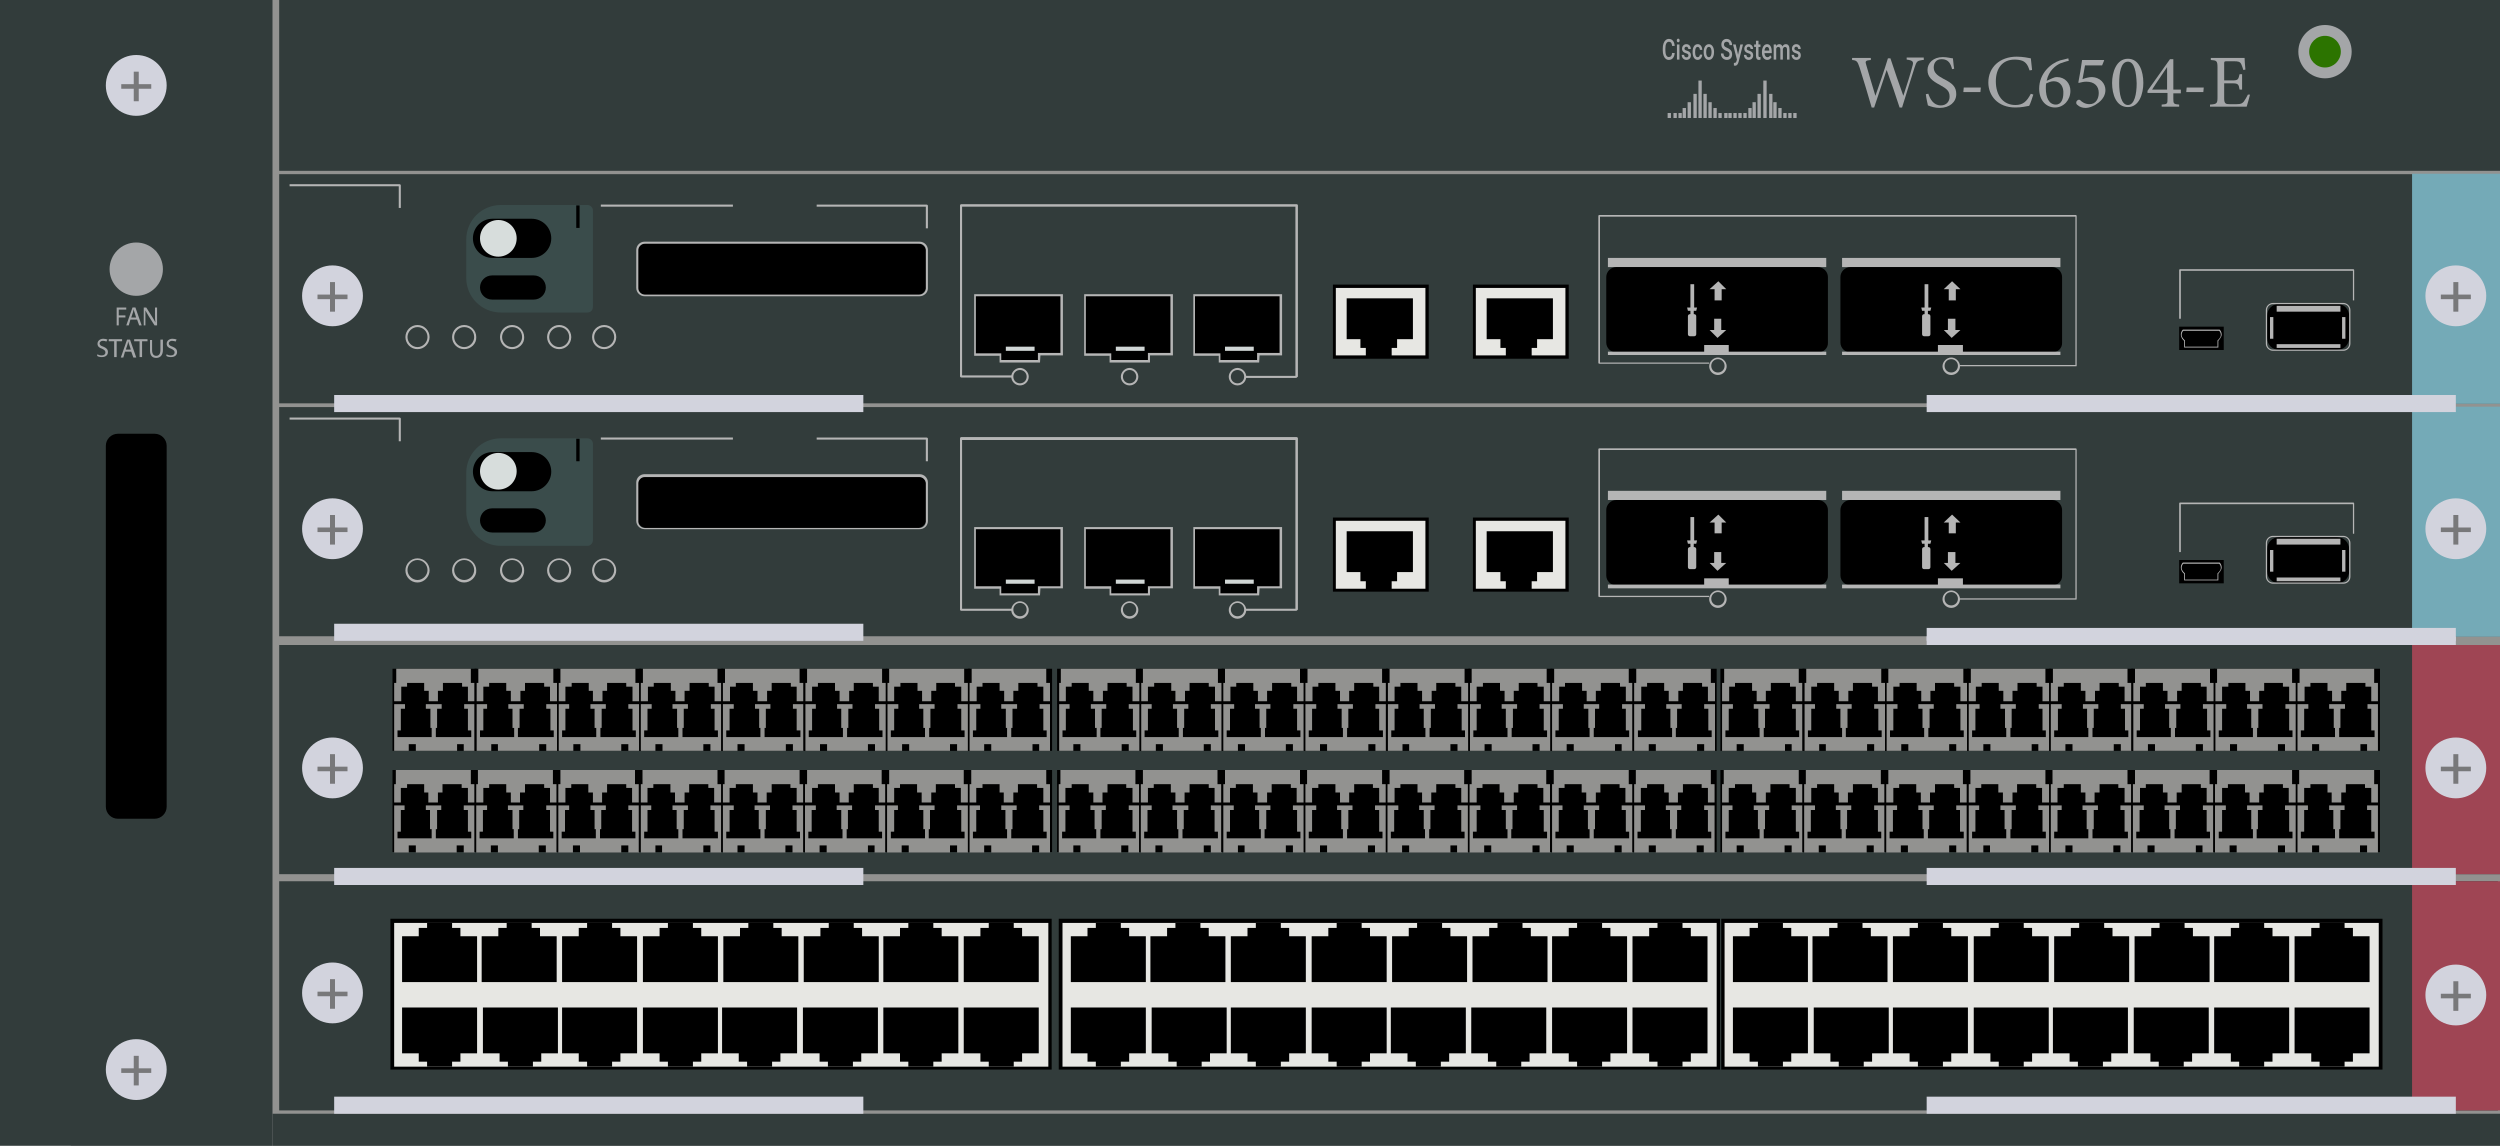 <?xml version="1.0" encoding="utf-8"?>
<!-- Copyright 2022 Virtual Console LLC. All rights reserved. Generator: Adobe Illustrator 23.1.0, SVG Export Plug-In . SVG Version: 6.00 Build 0)  -->
<svg version="1.1" id="Cisco_Catalyst_6504-E" xmlns="http://www.w3.org/2000/svg" xmlns:xlink="http://www.w3.org/1999/xlink"
	 x="0px" y="0px" viewBox="0 0 600 275" style="enable-background:new 0 0 600 275;" xml:space="preserve">
<style type="text/css">
	.st0{fill:#929290;}
	.st1{fill:#323C3B;}
	.st2{fill:#A4A6A8;}
	.st3{fill:#2C7400;}
	.st4{fill:#D2D3DD;}
	.st5{fill:#78787A;}
	.st6{fill:#9F4554;}
	.st7{fill:#E7E7E3;}
	.st8{fill:#B5B5B5;}
	.st9{fill:#3A4C4B;}
	.st10{fill:#D7DDDC;}
	.st11{fill:none;}
	.st12{fill:#D0D6D5;}
	.st13{fill:#74AAB7;}
</style>
<rect x="17" y="0" class="st0" width="583" height="275"/>
<rect y="0" class="st1" width="65.4" height="275"/>
<rect x="67" y="0" class="st1" width="533" height="41"/>
<g>
	<path class="st2" d="M461.4,14.4C460.1,14.6,460,14.7,459.5,16.2
		c-0.6,1.8-2,6.4-3,9.6h-0.6c-0.9-2.8-2.1-6.3-3.1-9
		c-1,3.1-2.1,6.2-3,9h-0.6c-0.9-3.1-1.9-6.5-2.9-9.6
		c-0.5-1.5-0.7-1.7-1.8-1.8v-0.5h4.5v0.5c-1.3,0.1-1.4,0.3-1.1,1.2
		C448.6,18,449.3,20.4,450.1,23c1-2.9,2.1-6,3-9h0.6
		c1,3.1,2,5.9,3.1,9c0.8-2.4,1.8-5.6,2.2-7.2
		c0.3-1,0.1-1.3-1.4-1.5v-0.5h4.1v0.6H461.4z"/>
	<path class="st2" d="M468.5,16.6c-0.3-1.2-0.8-2.4-2.5-2.4
		c-1.4,0-1.9,1-1.9,2c0,1.2,0.8,1.9,2.3,2.7
		C468.6,20,469.5,20.8,469.5,22.6c0,1.9-1.6,3.3-4,3.3
		c-1.1,0-2-0.3-2.8-0.6c-0.1-0.5-0.4-1.7-0.5-2.7l0.6-0.1
		c0.4,1.2,1.2,2.8,3,2.8c1.3,0,2.1-0.9,2.1-2.1
		c0-1.4-0.7-1.9-2.3-2.8c-1.9-1-3-1.9-3-3.6
		c0-1.6,1.3-3.1,3.7-3.1c1,0,2,0.3,2.4,0.3
		c0.1,0.6,0.1,1.4,0.3,2.5L468.5,16.6z"/>
	<path class="st2" d="M475.3,22.1h-4.1l0.1-1.1h4.1L475.3,22.1z"/>
	<path class="st2" d="M488,22.7c-0.3,0.9-0.7,2.2-1,2.7
		c-0.5,0.1-1.9,0.4-3.3,0.4c-4.3,0-6.5-2.9-6.5-6
		c0-3.7,2.8-6.2,6.8-6.2c1.6,0,2.8,0.3,3.4,0.4
		c0.1,0.8,0.2,1.9,0.3,2.8l-0.6,0.1
		c-0.4-1.2-0.8-1.9-1.7-2.3c-0.5-0.2-1.2-0.3-1.9-0.3
		c-3,0-4.5,2.2-4.5,5.2c0,3.5,1.8,5.7,4.7,5.7
		c1.8,0,2.7-0.8,3.7-2.7L488,22.7z"/>
	<path class="st2" d="M492.5,18.8c0.4-0.2,0.8-0.3,1.2-0.3
		c1.9,0,3.2,1.5,3.2,3.3c0,2.2-1.6,4-3.7,4s-3.8-1.7-3.8-4.5
		c0-3.7,2.8-6.1,5-6.8c0.4-0.1,1.3-0.3,2-0.5l0.1,0.6
		c-0.6,0.1-1.4,0.4-2,0.6c-1.1,0.5-2.8,1.7-3.3,4.2L492.5,18.8z
		 M492.9,19.5c-0.7,0-1.3,0.3-1.8,0.5C491,20.3,491,20.8,491,21.2
		c0,2.3,0.8,3.9,2.4,3.9c1.4,0,1.8-1.5,1.8-2.7
		C495.3,21,494.6,19.5,492.9,19.5z"/>
	<path class="st2" d="M504.9,14.4L505,14.5l-0.5,1.2h-4.1
		c-0.2,1-0.4,2.4-0.6,3.3c0.7-0.3,1.7-0.5,2.1-0.5
		c2.2,0,3.4,1.6,3.4,3.1c0,1.1-0.5,2.1-1.6,3
		c-1,0.8-2.2,1.3-3.2,1.3c-0.8,0-1.5-0.3-1.9-0.7
		c-0.3-0.2-0.3-0.4-0.3-0.6S498.4,24.2,498.7,24
		c0.2-0.1,0.3-0.1,0.5,0c0.5,0.5,1.2,1,2.3,1c1.5,0,2.2-1.3,2.2-2.7
		c0-1.6-1-2.7-3-2.7c-0.7,0-1.3,0.2-1.8,0.3l-0.1-0.1
		c0.3-1.4,0.7-3.9,0.9-5.4
		C499.7,14.4,504.9,14.4,504.9,14.4z"/>
	<path class="st2" d="M510.7,14.1c2.7,0,3.7,3,3.7,5.8
		c0,2.6-1,5.8-3.7,5.8c-2.8,0-3.8-3-3.8-5.8
		C506.9,17.4,507.9,14.1,510.7,14.1z M510.7,14.8
		c-1.7,0-2.1,2.7-2.1,5.2s0.5,5.2,2.1,5.2
		c1.6,0,2.1-2.7,2.1-5.2C512.7,17.4,512.3,14.8,510.7,14.8z"/>
	<path class="st2" d="M521.6,22.3v1.4c0,1.2,0.1,1.3,1.4,1.4v0.5h-4.2v-0.5
		c1.4-0.1,1.4-0.2,1.4-1.4v-1.4h-4.8v-0.5
		c1.7-2.4,3.6-5.1,5.4-7.6h0.8v7.3h1.8v0.9h-1.8V22.3z
		 M520.1,16.1c-1.1,1.7-2.4,3.5-3.6,5.4h3.6V16.1z"/>
	<path class="st2" d="M528.8,22.1h-4.1l0.1-1.1h4.1L528.8,22.1z"/>
	<path class="st2" d="M540,22.7c-0.1,0.5-0.6,2.3-0.8,2.9h-8.8v-0.5
		c1.7-0.1,1.8-0.3,1.8-1.8v-7.1c0-1.6-0.2-1.7-1.6-1.8
		v-0.5h5.5c1.7,0,2.4,0,2.6,0c0,0.5,0.1,1.8,0.2,2.8l-0.5,0.1
		c-0.2-0.6-0.3-1-0.5-1.4c-0.3-0.6-0.7-0.7-1.8-0.7h-1.7
		c-0.6,0-0.6,0.1-0.6,0.6v4h2c1.4,0,1.4-0.3,1.7-1.5h0.6
		v3.7h-0.6c-0.2-1.3-0.4-1.5-1.7-1.5h-2v3.6
		c0,1.3,0.4,1.4,1.3,1.4h1.7c1.1,0,1.3-0.2,1.7-0.6
		c0.3-0.4,0.7-1.1,1-1.7L540,22.7z"/>
</g>
<circle class="st2" cx="558" cy="12.4" r="6.4"/>
<circle class="st2" cx="32.7" cy="64.6" r="6.4"/>
<circle class="st3" cx="558" cy="12.4" r="3.8"/>
<g>
	<ellipse class="st4" cx="32.7" cy="256.7" rx="7.3" ry="7.3"/>
	<polygon class="st5" points="36.3,256.4 33.3,256.4 33.3,253.4 32.1,253.4 
		32.1,256.4 29.1,256.4 29.1,257.5 32.1,257.5 32.1,260.5 33.3,260.5 
		33.3,257.5 36.3,257.5 	"/>
</g>
<g>
	<ellipse class="st4" cx="32.7" cy="20.5" rx="7.3" ry="7.3"/>
	<polygon class="st5" points="36.3,20.2 33.3,20.2 33.3,17.2 32.1,17.2 
		32.1,20.2 29.1,20.2 29.1,21.3 32.1,21.3 32.1,24.3 
		33.3,24.3 33.3,21.3 36.3,21.3 	"/>
</g>
<rect x="67" y="154.8" class="st1" width="533" height="55"/>
<g>
	<ellipse class="st4" cx="79.8" cy="184.3" rx="7.3" ry="7.3"/>
	<polygon class="st5" points="83.4,184 80.4,184 80.4,181 79.2,181 79.2,184 76.2,184 
		76.2,185.1 79.2,185.1 79.2,188.1 80.4,188.1 80.4,185.1 
		83.4,185.1 	"/>
</g>
<rect x="578.9" y="154.8" class="st6" width="21.1" height="55"/>
<g>
	<ellipse class="st4" cx="589.4" cy="184.3" rx="7.3" ry="7.3"/>
	<polygon class="st5" points="593,184 590,184 590,181 588.8,181 588.8,184 585.8,184 585.8,185.1 
		588.8,185.1 588.8,188.1 590,188.1 590,185.1 593,185.1 	"/>
</g>
<rect x="67" y="211.5" class="st1" width="532.5" height="55"/>
<g>
	<ellipse class="st4" cx="79.8" cy="238.3" rx="7.3" ry="7.3"/>
	<polygon class="st5" points="83.4,238 80.4,238 80.4,235 79.2,235 79.2,238 76.2,238 
		76.2,239.1 79.2,239.1 79.2,242.1 80.4,242.1 80.4,239.1 
		83.4,239.1 	"/>
</g>
<rect x="578.9" y="211.5" class="st6" width="21.1" height="55"/>
<g>
	<ellipse class="st4" cx="589.4" cy="238.8" rx="7.3" ry="7.3"/>
	<polygon class="st5" points="593,238.5 590,238.5 590,235.5 588.8,235.5 588.8,238.5 585.8,238.5 
		585.8,239.6 588.8,239.6 588.8,242.6 590,242.6 590,239.6 593,239.6 	"/>
</g>
<g>
	<g>
		<g>
			<rect x="94.2" y="160.5" width="20.2" height="19.7"/>
			<polygon class="st0" points="112.3,169 111.4,169 111.4,170.1 112.3,170.1 
				112.3,175.3 113.1,175.3 113.1,176.9 104.6,176.9 104.6,174.7 
				104.9,174.7 104.9,170.1 106,170.1 106,169 102.2,169 102.2,170.1 
				103.3,170.1 103.3,174.7 103.6,174.7 103.6,176.9 95.4,176.9 
				95.4,175.3 96.2,175.3 96.2,170.1 97.2,170.1 97.2,169 96.2,169 
				94.6,169 94.6,170.1 94.6,174.3 94.6,175.3 94.6,176.9 
				94.6,180.2 98.1,180.2 98.1,178.6 99.8,178.6 99.8,180.2 
				109.7,180.2 109.7,178.6 111.3,178.6 111.3,180.2 113.9,180.2 
				113.9,176.9 113.9,175.3 113.9,174.3 113.9,170.1 113.9,169 			"/>
			<polygon class="st0" points="113,163.9 113,160.5 95.1,160.5 95.1,163.9 94.6,163.9 
				94.6,168.3 96.3,168.3 96.3,164.8 97.7,164.8 97.7,163.9 
				101.8,163.9 101.8,165.8 102.9,165.8 102.9,168.3 105.1,168.3 
				105.1,165.8 106.3,165.8 106.3,163.9 110.9,163.9 110.9,164.8 
				112.3,164.8 112.3,168.3 113.9,168.3 113.9,163.9 			"/>
		</g>
		<g>
			<rect x="113.9" y="160.5" width="20.2" height="19.7"/>
			<polygon class="st0" points="132.1,169 131.1,169 131.1,170.1 132.1,170.1 
				132.1,175.3 132.9,175.3 132.9,176.9 124.3,176.9 124.3,174.7 
				124.7,174.7 124.7,170.1 125.7,170.1 125.7,169 122,169 122,170.1 
				123,170.1 123,174.7 123.4,174.7 123.4,176.9 115.2,176.9 
				115.2,175.3 116,175.3 116,170.1 116.9,170.1 116.9,169 116,169 114.4,169 
				114.4,170.1 114.4,174.3 114.4,175.3 114.4,176.9 114.4,180.2 
				117.9,180.2 117.9,178.6 119.5,178.6 119.5,180.2 129.4,180.2 
				129.4,178.6 131.1,178.6 131.1,180.2 133.7,180.2 133.7,176.9 
				133.7,175.3 133.7,174.3 133.7,170.1 133.7,169 			"/>
			<polygon class="st0" points="132.8,163.9 132.8,160.5 114.8,160.5 114.8,163.9 
				114.4,163.9 114.4,168.3 116,168.3 116,164.8 117.4,164.8 
				117.4,163.9 121.5,163.9 121.5,165.8 122.6,165.8 122.6,168.3 
				124.9,168.3 124.9,165.8 126,165.8 126,163.9 130.6,163.9 
				130.6,164.8 132,164.8 132,168.3 133.7,168.3 133.7,163.9 			"/>
		</g>
		<g>
			<rect x="133.7" y="160.5" width="20.2" height="19.7"/>
			<polygon class="st0" points="151.8,169 150.8,169 150.8,170.1 151.8,170.1 
				151.8,175.3 152.6,175.3 152.6,176.9 144.1,176.9 144.1,174.7 
				144.4,174.7 144.4,170.1 145.4,170.1 145.4,169 141.7,169 
				141.7,170.1 142.7,170.1 142.7,174.7 143.1,174.7 143.1,176.9 
				134.9,176.9 134.9,175.3 135.7,175.3 135.7,170.1 136.6,170.1 
				136.6,169 135.7,169 134.1,169 134.1,170.1 134.1,174.3 134.1,175.3 
				134.1,176.9 134.1,180.2 137.6,180.2 137.6,178.6 139.3,178.6 
				139.3,180.2 149.1,180.2 149.1,178.6 150.8,178.6 150.8,180.2 
				153.4,180.2 153.4,176.9 153.4,175.3 153.4,174.3 153.4,170.1 
				153.4,169 			"/>
			<polygon class="st0" points="152.5,163.9 152.5,160.5 134.5,160.5 134.5,163.9 134.1,163.9 
				134.1,168.3 135.7,168.3 135.7,164.8 137.2,164.8 137.2,163.9 
				141.3,163.9 141.3,165.8 142.3,165.8 142.3,168.3 144.6,168.3 
				144.6,165.8 145.7,165.8 145.7,163.9 150.3,163.9 150.3,164.8 
				151.8,164.8 151.8,168.3 153.4,168.3 153.4,163.9 			"/>
		</g>
		<g>
			<rect x="153.4" y="160.5" width="20.2" height="19.7"/>
			<polygon class="st0" points="171.5,169 170.6,169 170.6,170.1 171.5,170.1 171.5,175.3 
				172.3,175.3 172.3,176.9 163.8,176.9 163.8,174.7 164.1,174.7 
				164.1,170.1 165.1,170.1 165.1,169 161.4,169 161.4,170.1 162.5,170.1 
				162.5,174.7 162.8,174.7 162.8,176.9 154.6,176.9 154.6,175.3 
				155.4,175.3 155.4,170.1 156.4,170.1 156.4,169 155.4,169 153.8,169 
				153.8,170.1 153.8,174.3 153.8,175.3 153.8,176.9 153.8,180.2 
				157.3,180.2 157.3,178.6 159,178.6 159,180.2 168.8,180.2 
				168.8,178.6 170.5,178.6 170.5,180.2 173.1,180.2 173.1,176.9 
				173.1,175.3 173.1,174.3 173.1,170.1 173.1,169 			"/>
			<polygon class="st0" points="172.2,163.9 172.2,160.5 154.3,160.5 154.3,163.9 
				153.8,163.9 153.8,168.3 155.5,168.3 155.5,164.8 156.9,164.8 
				156.9,163.9 161,163.9 161,165.8 162.1,165.8 162.1,168.3 
				164.3,168.3 164.3,165.8 165.5,165.8 165.5,163.9 170.1,163.9 
				170.1,164.8 171.5,164.8 171.5,168.3 173.1,168.3 173.1,163.9 			"/>
		</g>
		<g>
			<rect x="173.1" y="160.5" width="20.2" height="19.7"/>
			<polygon class="st0" points="191.2,169 190.3,169 190.3,170.1 191.2,170.1 
				191.2,175.3 192.1,175.3 192.1,176.9 183.5,176.9 183.5,174.7 
				183.8,174.7 183.8,170.1 184.9,170.1 184.9,169 181.2,169 
				181.2,170.1 182.2,170.1 182.2,174.7 182.5,174.7 182.5,176.9 
				174.3,176.9 174.3,175.3 175.1,175.3 175.1,170.1 176.1,170.1 
				176.1,169 175.1,169 173.5,169 173.5,170.1 173.5,174.3 173.5,175.3 173.5,176.9 
				173.5,180.2 177,180.2 177,178.6 178.7,178.6 178.7,180.2 188.6,180.2 
				188.6,178.6 190.3,178.6 190.3,180.2 192.9,180.2 192.9,176.9 
				192.9,175.3 192.9,174.3 192.9,170.1 192.9,169 			"/>
			<polygon class="st0" points="191.9,163.9 191.9,160.5 174,160.5 174,163.9 173.5,163.9 
				173.5,168.3 175.2,168.3 175.2,164.8 176.6,164.8 176.6,163.9 
				180.7,163.9 180.7,165.8 181.8,165.8 181.8,168.3 184.1,168.3 
				184.1,165.8 185.2,165.8 185.2,163.9 189.8,163.9 189.8,164.8 
				191.2,164.8 191.2,168.3 192.9,168.3 192.9,163.9 			"/>
		</g>
		<g>
			<rect x="192.8" y="160.5" width="20.2" height="19.7"/>
			<polygon class="st0" points="211,169 210,169 210,170.1 211,170.1 211,175.3 211.8,175.3 
				211.8,176.9 203.3,176.9 203.3,174.7 203.6,174.7 203.6,170.1 
				204.6,170.1 204.6,169 200.9,169 200.9,170.1 201.9,170.1 
				201.9,174.7 202.3,174.7 202.3,176.9 194.1,176.9 194.1,175.3 
				194.9,175.3 194.9,170.1 195.8,170.1 195.8,169 194.9,169 193.3,169 
				193.3,170.1 193.3,174.3 193.3,175.3 193.3,176.9 193.3,180.2 
				196.8,180.2 196.8,178.6 198.5,178.6 198.5,180.2 208.3,180.2 
				208.3,178.6 210,178.6 210,180.2 212.6,180.2 212.6,176.9 
				212.6,175.3 212.6,174.3 212.6,170.1 212.6,169 			"/>
			<polygon class="st0" points="211.7,163.9 211.7,160.5 193.7,160.5 193.7,163.9 
				193.3,163.9 193.3,168.3 194.9,168.3 194.9,164.8 196.3,164.8 
				196.3,163.9 200.4,163.9 200.4,165.8 201.5,165.8 201.5,168.3 
				203.8,168.3 203.8,165.8 204.9,165.8 204.9,163.9 209.5,163.9 
				209.5,164.8 210.9,164.8 210.9,168.3 212.6,168.3 212.6,163.9 			"/>
		</g>
		<g>
			<rect x="212.6" y="160.5" width="20.2" height="19.7"/>
			<polygon class="st0" points="230.7,169 229.8,169 229.8,170.1 230.7,170.1 
				230.7,175.3 231.5,175.3 231.5,176.9 223,176.9 223,174.7 223.3,174.7 
				223.3,170.1 224.3,170.1 224.3,169 220.6,169 220.6,170.1 
				221.6,170.1 221.6,174.7 222,174.7 222,176.9 213.8,176.9 
				213.8,175.3 214.6,175.3 214.6,170.1 215.6,170.1 215.6,169 
				214.6,169 213,169 213,170.1 213,174.3 213,175.3 213,176.9 213,180.2 216.5,180.2 
				216.5,178.6 218.2,178.6 218.2,180.2 228,180.2 228,178.6 229.7,178.6 
				229.7,180.2 232.3,180.2 232.3,176.9 232.3,175.3 232.3,174.3 
				232.3,170.1 232.3,169 			"/>
			<polygon class="st0" points="231.4,163.9 231.4,160.5 213.4,160.5 213.4,163.9 
				213,163.9 213,168.3 214.6,168.3 214.6,164.8 216.1,164.8 
				216.1,163.9 220.2,163.9 220.2,165.8 221.3,165.8 221.3,168.3 
				223.5,168.3 223.5,165.8 224.7,165.8 224.7,163.9 229.2,163.9 
				229.2,164.8 230.7,164.8 230.7,168.3 232.3,168.3 232.3,163.9 			
				"/>
		</g>
		<g>
			<rect x="232.3" y="160.5" width="20.2" height="19.7"/>
			<polygon class="st0" points="250.4,169 249.5,169 249.5,170.1 250.4,170.1 250.4,175.3 
				251.2,175.3 251.2,176.9 242.7,176.9 242.7,174.7 243,174.7 
				243,170.1 244.1,170.1 244.1,169 240.3,169 240.3,170.1 241.4,170.1 
				241.4,174.7 241.7,174.7 241.7,176.9 233.5,176.9 233.5,175.3 
				234.3,175.3 234.3,170.1 235.3,170.1 235.3,169 234.3,169 232.7,169 
				232.7,170.1 232.7,174.3 232.7,175.3 232.7,176.9 232.7,180.2 
				236.2,180.2 236.2,178.6 237.9,178.6 237.9,180.2 247.8,180.2 
				247.8,178.6 249.4,178.6 249.4,180.2 252,180.2 252,176.9 252,175.3 
				252,174.3 252,170.1 252,169 			"/>
			<polygon class="st0" points="251.1,163.9 251.1,160.5 233.2,160.5 233.2,163.9 
				232.7,163.9 232.7,168.3 234.4,168.3 234.4,164.8 235.8,164.8 
				235.8,163.9 239.9,163.9 239.9,165.8 241,165.8 241,168.3 
				243.2,168.3 243.2,165.8 244.4,165.8 244.4,163.9 249,163.9 
				249,164.8 250.4,164.8 250.4,168.3 252,168.3 252,163.9 			"/>
		</g>
	</g>
	<g>
		<g>
			<rect x="253.7" y="160.5" width="20.2" height="19.7"/>
			<polygon class="st0" points="271.9,169 270.9,169 270.9,170.1 271.9,170.1 
				271.9,175.3 272.7,175.3 272.7,176.9 264.1,176.9 264.1,174.7 
				264.4,174.7 264.4,170.1 265.5,170.1 265.5,169 261.8,169 261.8,170.1 
				262.8,170.1 262.8,174.7 263.2,174.7 263.2,176.9 255,176.9 
				255,175.3 255.8,175.3 255.8,170.1 256.7,170.1 256.7,169 255.8,169 
				254.2,169 254.2,170.1 254.2,174.3 254.2,175.3 254.2,176.9 
				254.2,180.2 257.6,180.2 257.6,178.6 259.3,178.6 259.3,180.2 
				269.2,180.2 269.2,178.6 270.9,178.6 270.9,180.2 273.5,180.2 
				273.5,176.9 273.5,175.3 273.5,174.3 273.5,170.1 273.5,169 			"/>
			<polygon class="st0" points="272.6,163.9 272.6,160.5 254.6,160.5 254.6,163.9 
				254.2,163.9 254.2,168.3 255.8,168.3 255.8,164.8 257.2,164.8 
				257.2,163.9 261.3,163.9 261.3,165.8 262.4,165.8 262.4,168.3 
				264.7,168.3 264.7,165.8 265.8,165.8 265.8,163.9 270.4,163.9 
				270.4,164.8 271.8,164.8 271.8,168.3 273.5,168.3 273.5,163.9 			"/>
		</g>
		<g>
			<rect x="273.5" y="160.5" width="20.2" height="19.7"/>
			<polygon class="st0" points="291.6,169 290.6,169 290.6,170.1 291.6,170.1 
				291.6,175.3 292.4,175.3 292.4,176.9 283.9,176.9 283.9,174.7 
				284.2,174.7 284.2,170.1 285.2,170.1 285.2,169 281.5,169 281.5,170.1 
				282.5,170.1 282.5,174.7 282.9,174.7 282.9,176.9 274.7,176.9 
				274.7,175.3 275.5,175.3 275.5,170.1 276.4,170.1 276.4,169 275.5,169 
				273.9,169 273.9,170.1 273.9,174.3 273.9,175.3 273.9,176.9 
				273.9,180.2 277.4,180.2 277.4,178.6 279.1,178.6 279.1,180.2 
				288.9,180.2 288.9,178.6 290.6,178.6 290.6,180.2 293.2,180.2 
				293.2,176.9 293.2,175.3 293.2,174.3 293.2,170.1 293.2,169 			"/>
			<polygon class="st0" points="292.3,163.9 292.3,160.5 274.3,160.5 274.3,163.9 
				273.9,163.9 273.9,168.3 275.5,168.3 275.5,164.8 277,164.8 277,163.9 
				281.1,163.9 281.1,165.8 282.1,165.8 282.1,168.3 284.4,168.3 
				284.4,165.8 285.5,165.8 285.5,163.9 290.1,163.9 290.1,164.8 
				291.6,164.8 291.6,168.3 293.2,168.3 293.2,163.9 			"/>
		</g>
		<g>
			<rect x="293.2" y="160.5" width="20.2" height="19.7"/>
			<polygon class="st0" points="311.3,169 310.4,169 310.4,170.1 311.3,170.1 
				311.3,175.3 312.1,175.3 312.1,176.9 303.6,176.9 303.6,174.7 
				303.9,174.7 303.9,170.1 304.9,170.1 304.9,169 301.2,169 
				301.2,170.1 302.3,170.1 302.3,174.7 302.6,174.7 302.6,176.9 
				294.4,176.9 294.4,175.3 295.2,175.3 295.2,170.1 296.2,170.1 
				296.2,169 295.2,169 293.6,169 293.6,170.1 293.6,174.3 293.6,175.3 
				293.6,176.9 293.6,180.2 297.1,180.2 297.1,178.6 298.8,178.6 
				298.8,180.2 308.6,180.2 308.6,178.6 310.3,178.6 310.3,180.2 
				312.9,180.2 312.9,176.9 312.9,175.3 312.9,174.3 312.9,170.1 
				312.9,169 			"/>
			<polygon class="st0" points="312,163.9 312,160.5 294,160.5 294,163.9 293.6,163.9 
				293.6,168.3 295.3,168.3 295.3,164.8 296.7,164.8 296.7,163.9 
				300.8,163.9 300.8,165.8 301.9,165.8 301.9,168.3 304.1,168.3 
				304.1,165.8 305.3,165.8 305.3,163.9 309.9,163.9 309.9,164.8 
				311.3,164.8 311.3,168.3 312.9,168.3 312.9,163.9 			"/>
		</g>
		<g>
			<rect x="312.9" y="160.5" width="20.2" height="19.7"/>
			<polygon class="st0" points="331,169 330.1,169 330.1,170.1 331,170.1 331,175.3 
				331.9,175.3 331.9,176.9 323.3,176.9 323.3,174.7 323.6,174.7 
				323.6,170.1 324.7,170.1 324.7,169 321,169 321,170.1 322,170.1 322,174.7 
				322.3,174.7 322.3,176.9 314.1,176.9 314.1,175.3 314.9,175.3 
				314.9,170.1 315.9,170.1 315.9,169 314.9,169 313.3,169 313.3,170.1 
				313.3,174.3 313.3,175.3 313.3,176.9 313.3,180.2 316.8,180.2 
				316.8,178.6 318.5,178.6 318.5,180.2 328.4,180.2 328.4,178.6 
				330.1,178.6 330.1,180.2 332.7,180.2 332.7,176.9 332.7,175.3 
				332.7,174.3 332.7,170.1 332.7,169 			"/>
			<polygon class="st0" points="331.7,163.9 331.7,160.5 313.8,160.5 313.8,163.9 
				313.3,163.9 313.3,168.3 315,168.3 315,164.8 316.4,164.8 
				316.4,163.9 320.5,163.9 320.5,165.8 321.6,165.8 321.6,168.3 
				323.8,168.3 323.8,165.8 325,165.8 325,163.9 329.6,163.9 
				329.6,164.8 331,164.8 331,168.3 332.7,168.3 332.7,163.9 			"/>
		</g>
		<g>
			<rect x="332.6" y="160.5" width="20.2" height="19.7"/>
			<polygon class="st0" points="350.8,169 349.8,169 349.8,170.1 350.8,170.1 
				350.8,175.3 351.6,175.3 351.6,176.9 343.1,176.9 343.1,174.7 
				343.4,174.7 343.4,170.1 344.4,170.1 344.4,169 340.7,169 
				340.7,170.1 341.7,170.1 341.7,174.7 342.1,174.7 342.1,176.9 
				333.9,176.9 333.9,175.3 334.7,175.3 334.7,170.1 335.6,170.1 
				335.6,169 334.7,169 333.1,169 333.1,170.1 333.1,174.3 333.1,175.3 
				333.1,176.9 333.1,180.2 336.6,180.2 336.6,178.6 338.2,178.6 
				338.2,180.2 348.1,180.2 348.1,178.6 349.8,178.6 349.8,180.2 
				352.4,180.2 352.4,176.9 352.4,175.3 352.4,174.3 352.4,170.1 
				352.4,169 			"/>
			<polygon class="st0" points="351.5,163.9 351.5,160.5 333.5,160.5 333.5,163.9 333.1,163.9 
				333.1,168.3 334.7,168.3 334.7,164.8 336.1,164.8 336.1,163.9 
				340.2,163.9 340.2,165.8 341.3,165.8 341.3,168.3 343.6,168.3 
				343.6,165.8 344.7,165.8 344.7,163.9 349.3,163.9 349.3,164.8 
				350.7,164.8 350.7,168.3 352.4,168.3 352.4,163.9 			"/>
		</g>
		<g>
			<rect x="352.4" y="160.5" width="20.2" height="19.7"/>
			<polygon class="st0" points="370.5,169 369.5,169 369.5,170.1 370.5,170.1 370.5,175.3 
				371.3,175.3 371.3,176.9 362.8,176.9 362.8,174.7 363.1,174.7 
				363.1,170.1 364.1,170.1 364.1,169 360.4,169 360.4,170.1 
				361.4,170.1 361.4,174.7 361.8,174.7 361.8,176.9 353.6,176.9 
				353.6,175.3 354.4,175.3 354.4,170.1 355.4,170.1 355.4,169 
				354.4,169 352.8,169 352.8,170.1 352.8,174.3 352.8,175.3 
				352.8,176.9 352.8,180.2 356.3,180.2 356.3,178.6 358,178.6 
				358,180.2 367.8,180.2 367.8,178.6 369.5,178.6 369.5,180.2 372.1,180.2 
				372.1,176.9 372.1,175.3 372.1,174.3 372.1,170.1 372.1,169 			"/>
			<polygon class="st0" points="371.2,163.9 371.2,160.5 353.2,160.5 353.2,163.9 
				352.8,163.9 352.8,168.3 354.4,168.3 354.4,164.8 355.9,164.8 
				355.9,163.9 360,163.9 360,165.8 361.1,165.8 361.1,168.3 
				363.3,168.3 363.3,165.8 364.5,165.8 364.5,163.9 369,163.9 369,164.8 
				370.5,164.8 370.5,168.3 372.1,168.3 372.1,163.9 			"/>
		</g>
		<g>
			<rect x="372.1" y="160.5" width="20.2" height="19.7"/>
			<polygon class="st0" points="390.2,169 389.3,169 389.3,170.1 390.2,170.1 
				390.2,175.3 391,175.3 391,176.9 382.5,176.9 382.5,174.7 382.8,174.7 
				382.8,170.1 383.8,170.1 383.8,169 380.1,169 380.1,170.1 
				381.2,170.1 381.2,174.7 381.5,174.7 381.5,176.9 373.3,176.9 
				373.3,175.3 374.1,175.3 374.1,170.1 375.1,170.1 375.1,169 
				374.1,169 372.5,169 372.5,170.1 372.5,174.3 372.5,175.3 372.5,176.9 372.5,180.2 
				376,180.2 376,178.6 377.7,178.6 377.7,180.2 387.6,180.2 
				387.6,178.6 389.2,178.6 389.2,180.2 391.8,180.2 391.8,176.9 
				391.8,175.3 391.8,174.3 391.8,170.1 391.8,169 			"/>
			<polygon class="st0" points="390.9,163.9 390.9,160.5 373,160.5 373,163.9 372.5,163.9 
				372.5,168.3 374.2,168.3 374.2,164.8 375.6,164.8 375.6,163.9 
				379.7,163.9 379.7,165.8 380.8,165.8 380.8,168.3 383,168.3 
				383,165.8 384.2,165.8 384.2,163.9 388.8,163.9 388.8,164.8 
				390.2,164.8 390.2,168.3 391.8,168.3 391.8,163.9 			"/>
		</g>
		<g>
			<rect x="391.8" y="160.5" width="20.2" height="19.7"/>
			<polygon class="st0" points="410,169 409,169 409,170.1 410,170.1 410,175.3 410.8,175.3 
				410.8,176.9 402.2,176.9 402.2,174.7 402.5,174.7 402.5,170.1 
				403.6,170.1 403.6,169 399.9,169 399.9,170.1 400.9,170.1 
				400.9,174.7 401.3,174.7 401.3,176.9 393.1,176.9 393.1,175.3 
				393.9,175.3 393.9,170.1 394.8,170.1 394.8,169 393.9,169 392.2,169 
				392.2,170.1 392.2,174.3 392.2,175.3 392.2,176.9 392.2,180.2 
				395.7,180.2 395.7,178.6 397.4,178.6 397.4,180.2 407.3,180.2 
				407.3,178.6 409,178.6 409,180.2 411.6,180.2 411.6,176.9 
				411.6,175.3 411.6,174.3 411.6,170.1 411.6,169 			"/>
			<polygon class="st0" points="410.6,163.9 410.6,160.5 392.7,160.5 392.7,163.9 
				392.2,163.9 392.2,168.3 393.9,168.3 393.9,164.8 395.3,164.8 
				395.3,163.9 399.4,163.9 399.4,165.8 400.5,165.8 400.5,168.3 
				402.8,168.3 402.8,165.8 403.9,165.8 403.9,163.9 408.5,163.9 
				408.5,164.8 409.9,164.8 409.9,168.3 411.6,168.3 411.6,163.9 			"/>
		</g>
	</g>
	<g>
		<g>
			<rect x="412.9" y="160.5" width="20.2" height="19.7"/>
			<polygon class="st0" points="431,169 430.1,169 430.1,170.1 431,170.1 431,175.3 
				431.8,175.3 431.8,176.9 423.3,176.9 423.3,174.7 423.6,174.7 
				423.6,170.1 424.7,170.1 424.7,169 420.9,169 420.9,170.1 422,170.1 
				422,174.7 422.3,174.7 422.3,176.9 414.1,176.9 414.1,175.3 
				414.9,175.3 414.9,170.1 415.9,170.1 415.9,169 414.9,169 413.3,169 
				413.3,170.1 413.3,174.3 413.3,175.3 413.3,176.9 413.3,180.2 
				416.8,180.2 416.8,178.6 418.5,178.6 418.5,180.2 428.4,180.2 
				428.4,178.6 430,178.6 430,180.2 432.6,180.2 432.6,176.9 
				432.6,175.3 432.6,174.3 432.6,170.1 432.6,169 			"/>
			<polygon class="st0" points="431.7,163.9 431.7,160.5 413.8,160.5 413.8,163.9 
				413.3,163.9 413.3,168.3 415,168.3 415,164.8 416.4,164.8 
				416.4,163.9 420.5,163.9 420.5,165.8 421.6,165.8 421.6,168.3 
				423.8,168.3 423.8,165.8 425,165.8 425,163.9 429.6,163.9 
				429.6,164.8 431,164.8 431,168.3 432.6,168.3 432.6,163.9 			"/>
		</g>
		<g>
			<rect x="432.6" y="160.5" width="20.2" height="19.7"/>
			<polygon class="st0" points="450.8,169 449.8,169 449.8,170.1 450.8,170.1 
				450.8,175.3 451.6,175.3 451.6,176.9 443,176.9 443,174.7 
				443.4,174.7 443.4,170.1 444.4,170.1 444.4,169 440.7,169 
				440.7,170.1 441.7,170.1 441.7,174.7 442.1,174.7 442.1,176.9 
				433.9,176.9 433.9,175.3 434.7,175.3 434.7,170.1 435.6,170.1 
				435.6,169 434.7,169 433.1,169 433.1,170.1 433.1,174.3 433.1,175.3 
				433.1,176.9 433.1,180.2 436.6,180.2 436.6,178.6 438.2,178.6 
				438.2,180.2 448.1,180.2 448.1,178.6 449.8,178.6 449.8,180.2 
				452.4,180.2 452.4,176.9 452.4,175.3 452.4,174.3 452.4,170.1 
				452.4,169 			"/>
			<polygon class="st0" points="451.5,163.9 451.5,160.5 433.5,160.5 433.5,163.9 433.1,163.9 
				433.1,168.3 434.7,168.3 434.7,164.8 436.1,164.8 436.1,163.9 
				440.2,163.9 440.2,165.8 441.3,165.8 441.3,168.3 443.6,168.3 
				443.6,165.8 444.7,165.8 444.7,163.9 449.3,163.9 449.3,164.8 
				450.7,164.8 450.7,168.3 452.4,168.3 452.4,163.9 			"/>
		</g>
		<g>
			<rect x="452.4" y="160.5" width="20.2" height="19.7"/>
			<polygon class="st0" points="470.5,169 469.5,169 469.5,170.1 470.5,170.1 470.5,175.3 
				471.3,175.3 471.3,176.9 462.8,176.9 462.8,174.7 463.1,174.7 
				463.1,170.1 464.1,170.1 464.1,169 460.4,169 460.4,170.1 
				461.4,170.1 461.4,174.7 461.8,174.7 461.8,176.9 453.6,176.9 
				453.6,175.3 454.4,175.3 454.4,170.1 455.4,170.1 455.4,169 
				454.4,169 452.8,169 452.8,170.1 452.8,174.3 452.8,175.3 
				452.8,176.9 452.8,180.2 456.3,180.2 456.3,178.6 458,178.6 
				458,180.2 467.8,180.2 467.8,178.6 469.5,178.6 469.5,180.2 472.1,180.2 
				472.1,176.9 472.1,175.3 472.1,174.3 472.1,170.1 472.1,169 			"/>
			<polygon class="st0" points="471.2,163.9 471.2,160.5 453.2,160.5 453.2,163.9 
				452.8,163.9 452.8,168.3 454.4,168.3 454.4,164.8 455.9,164.8 
				455.9,163.9 460,163.9 460,165.8 461.1,165.8 461.1,168.3 
				463.3,168.3 463.3,165.8 464.4,165.8 464.4,163.9 469,163.9 
				469,164.8 470.5,164.8 470.5,168.3 472.1,168.3 472.1,163.9 			"/>
		</g>
		<g>
			<rect x="472.1" y="160.5" width="20.2" height="19.7"/>
			<polygon class="st0" points="490.2,169 489.3,169 489.3,170.1 490.2,170.1 
				490.2,175.3 491,175.3 491,176.9 482.5,176.9 482.5,174.7 482.8,174.7 
				482.8,170.1 483.8,170.1 483.8,169 480.1,169 480.1,170.1 
				481.2,170.1 481.2,174.7 481.5,174.7 481.5,176.9 473.3,176.9 
				473.3,175.3 474.1,175.3 474.1,170.1 475.1,170.1 475.1,169 
				474.1,169 472.5,169 472.5,170.1 472.5,174.3 472.5,175.3 472.5,176.9 472.5,180.2 
				476,180.2 476,178.6 477.7,178.6 477.7,180.2 487.6,180.2 
				487.6,178.6 489.2,178.6 489.2,180.2 491.8,180.2 491.8,176.9 
				491.8,175.3 491.8,174.3 491.8,170.1 491.8,169 			"/>
			<polygon class="st0" points="490.9,163.9 490.9,160.5 473,160.5 473,163.9 472.5,163.9 
				472.5,168.3 474.2,168.3 474.2,164.8 475.6,164.8 475.6,163.9 
				479.7,163.9 479.7,165.8 480.8,165.8 480.8,168.3 483,168.3 
				483,165.8 484.2,165.8 484.2,163.9 488.8,163.9 488.8,164.8 
				490.2,164.8 490.2,168.3 491.8,168.3 491.8,163.9 			"/>
		</g>
		<g>
			<rect x="491.8" y="160.5" width="20.2" height="19.7"/>
			<polygon class="st0" points="510,169 509,169 509,170.1 510,170.1 510,175.3 510.8,175.3 
				510.8,176.9 502.2,176.9 502.2,174.7 502.5,174.7 502.5,170.1 
				503.6,170.1 503.6,169 499.9,169 499.9,170.1 500.9,170.1 
				500.9,174.7 501.2,174.7 501.2,176.9 493,176.9 493,175.3 
				493.9,175.3 493.9,170.1 494.8,170.1 494.8,169 493.9,169 492.2,169 
				492.2,170.1 492.2,174.3 492.2,175.3 492.2,176.9 492.2,180.2 
				495.7,180.2 495.7,178.6 497.4,178.6 497.4,180.2 507.3,180.2 
				507.3,178.6 509,178.6 509,180.2 511.6,180.2 511.6,176.9 
				511.6,175.3 511.6,174.3 511.6,170.1 511.6,169 			"/>
			<polygon class="st0" points="510.6,163.9 510.6,160.5 492.7,160.5 492.7,163.9 
				492.2,163.9 492.2,168.3 493.9,168.3 493.9,164.8 495.3,164.8 
				495.3,163.9 499.4,163.9 499.4,165.8 500.5,165.8 500.5,168.3 
				502.8,168.3 502.8,165.8 503.9,165.8 503.9,163.9 508.5,163.9 
				508.5,164.8 509.9,164.8 509.9,168.3 511.6,168.3 511.6,163.9 			"/>
		</g>
		<g>
			<rect x="511.5" y="160.5" width="20.2" height="19.7"/>
			<polygon class="st0" points="529.7,169 528.7,169 528.7,170.1 529.7,170.1 
				529.7,175.3 530.5,175.3 530.5,176.9 522,176.9 522,174.7 522.3,174.7 
				522.3,170.1 523.3,170.1 523.3,169 519.6,169 519.6,170.1 
				520.6,170.1 520.6,174.7 521,174.7 521,176.9 512.8,176.9 
				512.8,175.3 513.6,175.3 513.6,170.1 514.5,170.1 514.5,169 513.6,169 512,169 
				512,170.1 512,174.3 512,175.3 512,176.9 512,180.2 515.5,180.2 515.5,178.6 
				517.2,178.6 517.2,180.2 527,180.2 527,178.6 528.7,178.6 
				528.7,180.2 531.3,180.2 531.3,176.9 531.3,175.3 531.3,174.3 
				531.3,170.1 531.3,169 			"/>
			<polygon class="st0" points="530.4,163.9 530.4,160.5 512.4,160.5 512.4,163.9 
				512,163.9 512,168.3 513.6,168.3 513.6,164.8 515,164.8 515,163.9 
				519.1,163.9 519.1,165.8 520.2,165.8 520.2,168.3 522.5,168.3 
				522.5,165.8 523.6,165.8 523.6,163.9 528.2,163.9 528.2,164.8 
				529.6,164.8 529.6,168.3 531.3,168.3 531.3,163.9 			"/>
		</g>
		<g>
			<rect x="531.3" y="160.5" width="20.2" height="19.7"/>
			<polygon class="st0" points="549.4,169 548.5,169 548.5,170.1 549.4,170.1 549.4,175.3 
				550.2,175.3 550.2,176.9 541.7,176.9 541.7,174.7 542,174.7 
				542,170.1 543,170.1 543,169 539.3,169 539.3,170.1 540.3,170.1 
				540.3,174.7 540.7,174.7 540.7,176.9 532.5,176.9 532.5,175.3 
				533.3,175.3 533.3,170.1 534.3,170.1 534.3,169 533.3,169 531.7,169 
				531.7,170.1 531.7,174.3 531.7,175.3 531.7,176.9 531.7,180.2 
				535.2,180.2 535.2,178.6 536.9,178.6 536.9,180.2 546.7,180.2 
				546.7,178.6 548.4,178.6 548.4,180.2 551,180.2 551,176.9 551,175.3 
				551,174.3 551,170.1 551,169 			"/>
			<polygon class="st0" points="550.1,163.9 550.1,160.5 532.1,160.5 532.1,163.9 
				531.7,163.9 531.7,168.3 533.3,168.3 533.3,164.8 534.8,164.8 
				534.8,163.9 538.9,163.9 538.9,165.8 540,165.8 540,168.3 
				542.2,168.3 542.2,165.8 543.4,165.8 543.4,163.9 547.9,163.9 
				547.9,164.8 549.4,164.8 549.4,168.3 551,168.3 551,163.9 			"/>
		</g>
		<g>
			<rect x="551" y="160.5" width="20.2" height="19.7"/>
			<polygon class="st0" points="569.1,169 568.2,169 568.2,170.1 569.1,170.1 
				569.1,175.3 569.9,175.3 569.9,176.9 561.4,176.9 561.4,174.7 
				561.7,174.7 561.7,170.1 562.8,170.1 562.8,169 559,169 559,170.1 
				560.1,170.1 560.1,174.7 560.4,174.7 560.4,176.9 552.2,176.9 
				552.2,175.3 553,175.3 553,170.1 554,170.1 554,169 553,169 551.4,169 
				551.4,170.1 551.4,174.3 551.4,175.3 551.4,176.9 551.4,180.2 
				554.9,180.2 554.9,178.6 556.6,178.6 556.6,180.2 566.5,180.2 
				566.5,178.6 568.1,178.6 568.1,180.2 570.7,180.2 570.7,176.9 
				570.7,175.3 570.7,174.3 570.7,170.1 570.7,169 			"/>
			<polygon class="st0" points="569.8,163.9 569.8,160.5 551.9,160.5 551.9,163.9 
				551.4,163.9 551.4,168.3 553.1,168.3 553.1,164.8 554.5,164.8 
				554.5,163.9 558.6,163.9 558.6,165.8 559.7,165.8 559.7,168.3 
				561.9,168.3 561.9,165.8 563.1,165.8 563.1,163.9 567.7,163.9 
				567.7,164.8 569.1,164.8 569.1,168.3 570.7,168.3 570.7,163.9 			
				"/>
		</g>
	</g>
</g>
<g>
	<g>
		<g>
			<rect x="94.2" y="184.8" width="20.2" height="19.7"/>
			<polygon class="st0" points="112.3,193.3 111.3,193.3 111.3,194.4 112.3,194.4 
				112.3,199.6 113.1,199.6 113.1,201.2 104.6,201.2 104.6,199 
				104.9,199 104.9,194.4 105.9,194.4 105.9,193.3 102.2,193.3 
				102.2,194.4 103.2,194.4 103.2,199 103.6,199 103.6,201.2 
				95.4,201.2 95.4,199.6 96.2,199.6 96.2,194.4 97.1,194.4 
				97.1,193.3 96.2,193.3 94.6,193.3 94.6,194.4 94.6,198.6 
				94.6,199.6 94.6,201.2 94.6,204.6 98.1,204.6 98.1,202.9 
				99.8,202.9 99.8,204.6 109.6,204.6 109.6,202.9 111.3,202.9 
				111.3,204.6 113.9,204.6 113.9,201.2 113.9,199.6 113.9,198.6 
				113.9,194.4 113.9,193.3 			"/>
			<polygon class="st0" points="113,188.2 113,184.8 95,184.8 95,188.2 94.6,188.2 
				94.6,192.6 96.2,192.6 96.2,189.1 97.7,189.1 97.7,188.2 
				101.8,188.2 101.8,190.2 102.8,190.2 102.8,192.6 105.1,192.6 
				105.1,190.2 106.2,190.2 106.2,188.2 110.8,188.2 110.8,189.1 
				112.3,189.1 112.3,192.6 113.9,192.6 113.9,188.2 			"/>
		</g>
		<g>
			<rect x="113.9" y="184.8" width="20.2" height="19.7"/>
			<polygon class="st0" points="132,193.3 131.1,193.3 131.1,194.4 132,194.4 132,199.6 
				132.8,199.6 132.8,201.2 124.3,201.2 124.3,199 124.6,199 
				124.6,194.4 125.6,194.4 125.6,193.3 121.9,193.3 121.9,194.4 
				123,194.4 123,199 123.3,199 123.3,201.2 115.1,201.2 115.1,199.6 
				115.9,199.6 115.9,194.4 116.9,194.4 116.9,193.3 115.9,193.3 
				114.3,193.3 114.3,194.4 114.3,198.6 114.3,199.6 114.3,201.2 
				114.3,204.6 117.8,204.6 117.8,202.9 119.5,202.9 119.5,204.6 
				129.3,204.6 129.3,202.9 131,202.9 131,204.6 133.6,204.6 
				133.6,201.2 133.6,199.6 133.6,198.6 133.6,194.4 133.6,193.3 			
				"/>
			<polygon class="st0" points="132.7,188.2 132.7,184.8 114.7,184.8 114.7,188.2 
				114.3,188.2 114.3,192.6 116,192.6 116,189.1 117.4,189.1 
				117.4,188.2 121.5,188.2 121.5,190.2 122.6,190.2 122.6,192.6 
				124.8,192.6 124.8,190.2 126,190.2 126,188.2 130.6,188.2 
				130.6,189.1 132,189.1 132,192.6 133.6,192.6 133.6,188.2 			"/>
		</g>
		<g>
			<rect x="133.6" y="184.8" width="20.2" height="19.7"/>
			<polygon class="st0" points="151.7,193.3 150.8,193.3 150.8,194.4 151.7,194.4 
				151.7,199.6 152.5,199.6 152.5,201.2 144,201.2 144,199 144.3,199 144.3,194.4 
				145.4,194.4 145.4,193.3 141.7,193.3 141.7,194.4 142.7,194.4 
				142.7,199 143,199 143,201.2 134.8,201.2 134.8,199.6 135.6,199.6 
				135.6,194.4 136.6,194.4 136.6,193.3 135.6,193.3 134,193.3 
				134,194.4 134,198.6 134,199.6 134,201.2 134,204.6 137.5,204.6 137.5,202.9 
				139.2,202.9 139.2,204.6 149.1,204.6 149.1,202.9 150.8,202.9 
				150.8,204.6 153.4,204.6 153.4,201.2 153.4,199.6 153.4,198.6 
				153.4,194.4 153.4,193.3 			"/>
			<polygon class="st0" points="152.4,188.2 152.4,184.8 134.5,184.8 134.5,188.2 
				134,188.2 134,192.6 135.7,192.6 135.7,189.1 137.1,189.1 
				137.1,188.2 141.2,188.2 141.2,190.2 142.3,190.2 142.3,192.6 
				144.5,192.6 144.5,190.2 145.7,190.2 145.7,188.2 150.3,188.2 
				150.3,189.1 151.7,189.1 151.7,192.6 153.4,192.6 153.4,188.2 			
				"/>
		</g>
		<g>
			<rect x="153.3" y="184.8" width="20.2" height="19.7"/>
			<polygon class="st0" points="171.5,193.3 170.5,193.3 170.5,194.4 171.5,194.4 171.5,199.6 
				172.3,199.6 172.3,201.2 163.8,201.2 163.8,199 164.1,199 
				164.1,194.4 165.1,194.4 165.1,193.3 161.4,193.3 161.4,194.4 
				162.4,194.4 162.4,199 162.8,199 162.8,201.2 154.6,201.2 
				154.6,199.6 155.4,199.6 155.4,194.4 156.3,194.4 156.3,193.3 
				155.4,193.3 153.8,193.3 153.8,194.4 153.8,198.6 153.8,199.6 
				153.8,201.2 153.8,204.6 157.3,204.6 157.3,202.9 158.9,202.9 
				158.9,204.6 168.8,204.6 168.8,202.9 170.5,202.9 170.5,204.6 
				173.1,204.6 173.1,201.2 173.1,199.6 173.1,198.6 173.1,194.4 
				173.1,193.3 			"/>
			<polygon class="st0" points="172.2,188.2 172.2,184.8 154.2,184.8 154.2,188.2 
				153.8,188.2 153.8,192.6 155.4,192.6 155.4,189.1 156.8,189.1 
				156.8,188.2 160.9,188.2 160.9,190.2 162,190.2 162,192.6 
				164.3,192.6 164.3,190.2 165.4,190.2 165.4,188.2 170,188.2 
				170,189.1 171.4,189.1 171.4,192.6 173.1,192.6 173.1,188.2 			"/>
		</g>
		<g>
			<rect x="173.1" y="184.8" width="20.2" height="19.7"/>
			<polygon class="st0" points="191.2,193.3 190.2,193.3 190.2,194.4 191.2,194.4 
				191.2,199.6 192,199.6 192,201.2 183.5,201.2 183.5,199 183.8,199 183.8,194.4 
				184.8,194.4 184.8,193.3 181.1,193.3 181.1,194.4 182.1,194.4 
				182.1,199 182.5,199 182.5,201.2 174.3,201.2 174.3,199.6 175.1,199.6 
				175.1,194.4 176.1,194.4 176.1,193.3 175.1,193.3 173.5,193.3 
				173.5,194.4 173.5,198.6 173.5,199.6 173.5,201.2 173.5,204.6 177,204.6 177,202.9 
				178.7,202.9 178.7,204.6 188.5,204.6 188.5,202.9 190.2,202.9 
				190.2,204.6 192.8,204.6 192.8,201.2 192.8,199.6 192.8,198.6 
				192.8,194.4 192.8,193.3 			"/>
			<polygon class="st0" points="191.9,188.2 191.9,184.8 173.9,184.8 173.9,188.2 
				173.5,188.2 173.5,192.6 175.1,192.6 175.1,189.1 176.6,189.1 
				176.6,188.2 180.7,188.2 180.7,190.2 181.8,190.2 181.8,192.6 
				184,192.6 184,190.2 185.2,190.2 185.2,188.2 189.7,188.2 
				189.7,189.1 191.2,189.1 191.2,192.6 192.8,192.6 192.8,188.2 			
				"/>
		</g>
		<g>
			<rect x="192.8" y="184.8" width="20.2" height="19.7"/>
			<polygon class="st0" points="210.9,193.3 210,193.3 210,194.4 210.9,194.4 
				210.9,199.6 211.7,199.6 211.7,201.2 203.2,201.2 203.2,199 203.5,199 
				203.5,194.4 204.5,194.4 204.5,193.3 200.8,193.3 200.8,194.4 
				201.9,194.4 201.9,199 202.2,199 202.2,201.2 194,201.2 194,199.6 
				194.8,199.6 194.8,194.4 195.8,194.4 195.8,193.3 194.8,193.3 
				193.2,193.3 193.2,194.4 193.2,198.6 193.2,199.6 193.2,201.2 
				193.2,204.6 196.7,204.6 196.7,202.9 198.4,202.9 198.4,204.6 
				208.3,204.6 208.3,202.9 209.9,202.9 209.9,204.6 212.5,204.6 
				212.5,201.2 212.5,199.6 212.5,198.6 212.5,194.4 212.5,193.3 			"/>
			<polygon class="st0" points="211.6,188.2 211.6,184.8 193.7,184.8 193.7,188.2 
				193.2,188.2 193.2,192.6 194.9,192.6 194.9,189.1 196.3,189.1 
				196.3,188.2 200.4,188.2 200.4,190.2 201.5,190.2 201.5,192.6 
				203.7,192.6 203.7,190.2 204.9,190.2 204.9,188.2 209.5,188.2 
				209.5,189.1 210.9,189.1 210.9,192.6 212.5,192.6 212.5,188.2 			"/>
		</g>
		<g>
			<rect x="212.5" y="184.8" width="20.2" height="19.7"/>
			<polygon class="st0" points="230.7,193.3 229.7,193.3 229.7,194.4 230.7,194.4 
				230.7,199.6 231.5,199.6 231.5,201.2 222.9,201.2 222.9,199 223.2,199 
				223.2,194.4 224.3,194.4 224.3,193.3 220.6,193.3 220.6,194.4 
				221.6,194.4 221.6,199 222,199 222,201.2 213.8,201.2 213.8,199.6 
				214.6,199.6 214.6,194.4 215.5,194.4 215.5,193.3 214.6,193.3 
				212.9,193.3 212.9,194.4 212.9,198.6 212.9,199.6 212.9,201.2 
				212.9,204.6 216.4,204.6 216.4,202.9 218.1,202.9 218.1,204.6 
				228,204.6 228,202.9 229.7,202.9 229.7,204.6 232.3,204.6 
				232.3,201.2 232.3,199.6 232.3,198.6 232.3,194.4 232.3,193.3 			
				"/>
			<polygon class="st0" points="231.3,188.2 231.3,184.8 213.4,184.8 213.4,188.2 
				212.9,188.2 212.9,192.6 214.6,192.6 214.6,189.1 216,189.1 
				216,188.2 220.1,188.2 220.1,190.2 221.2,190.2 221.2,192.6 
				223.5,192.6 223.5,190.2 224.6,190.2 224.6,188.2 229.2,188.2 
				229.2,189.1 230.6,189.1 230.6,192.6 232.3,192.6 232.3,188.2 			
				"/>
		</g>
		<g>
			<rect x="232.3" y="184.8" width="20.2" height="19.7"/>
			<polygon class="st0" points="250.4,193.3 249.4,193.3 249.4,194.4 250.4,194.4 
				250.4,199.6 251.2,199.6 251.2,201.2 242.7,201.2 242.7,199 243,199 
				243,194.4 244,194.4 244,193.3 240.3,193.3 240.3,194.4 241.3,194.4 
				241.3,199 241.7,199 241.7,201.2 233.5,201.2 233.5,199.6 234.3,199.6 
				234.3,194.4 235.2,194.4 235.2,193.3 234.3,193.3 232.7,193.3 
				232.7,194.4 232.7,198.6 232.7,199.6 232.7,201.2 232.7,204.6 
				236.2,204.6 236.2,202.9 237.9,202.9 237.9,204.6 247.7,204.6 
				247.7,202.9 249.4,202.9 249.4,204.6 252,204.6 252,201.2 252,199.6 
				252,198.6 252,194.4 252,193.3 			"/>
			<polygon class="st0" points="251.1,188.2 251.1,184.8 233.1,184.8 233.1,188.2 
				232.7,188.2 232.7,192.6 234.3,192.6 234.3,189.1 235.8,189.1 
				235.8,188.2 239.9,188.2 239.9,190.2 240.9,190.2 240.9,192.6 
				243.2,192.6 243.2,190.2 244.3,190.2 244.3,188.2 248.9,188.2 
				248.9,189.1 250.4,189.1 250.4,192.6 252,192.6 252,188.2 			"/>
		</g>
	</g>
	<g>
		<g>
			<rect x="253.7" y="184.8" width="20.2" height="19.7"/>
			<polygon class="st0" points="271.8,193.3 270.9,193.3 270.9,194.4 271.8,194.4 
				271.8,199.6 272.6,199.6 272.6,201.2 264.1,201.2 264.1,199 
				264.4,199 264.4,194.4 265.4,194.4 265.4,193.3 261.7,193.3 
				261.7,194.4 262.7,194.4 262.7,199 263.1,199 263.1,201.2 
				254.9,201.2 254.9,199.6 255.7,199.6 255.7,194.4 256.7,194.4 
				256.7,193.3 255.7,193.3 254.1,193.3 254.1,194.4 254.1,198.6 
				254.1,199.6 254.1,201.2 254.1,204.6 257.6,204.6 257.6,202.9 
				259.3,202.9 259.3,204.6 269.1,204.6 269.1,202.9 270.8,202.9 
				270.8,204.6 273.4,204.6 273.4,201.2 273.4,199.6 273.4,198.6 
				273.4,194.4 273.4,193.3 			"/>
			<polygon class="st0" points="272.5,188.2 272.5,184.8 254.5,184.8 254.5,188.2 254.1,188.2 
				254.1,192.6 255.7,192.6 255.7,189.1 257.2,189.1 257.2,188.2 
				261.3,188.2 261.3,190.2 262.4,190.2 262.4,192.6 264.6,192.6 
				264.6,190.2 265.8,190.2 265.8,188.2 270.3,188.2 270.3,189.1 
				271.8,189.1 271.8,192.6 273.4,192.6 273.4,188.2 			"/>
		</g>
		<g>
			<rect x="273.4" y="184.8" width="20.2" height="19.7"/>
			<polygon class="st0" points="291.5,193.3 290.6,193.3 290.6,194.4 291.5,194.4 
				291.5,199.6 292.3,199.6 292.3,201.2 283.8,201.2 283.8,199 284.1,199 
				284.1,194.4 285.2,194.4 285.2,193.3 281.4,193.3 281.4,194.4 
				282.5,194.4 282.5,199 282.8,199 282.8,201.2 274.6,201.2 274.6,199.6 
				275.4,199.6 275.4,194.4 276.4,194.4 276.4,193.3 275.4,193.3 
				273.8,193.3 273.8,194.4 273.8,198.6 273.8,199.6 273.8,201.2 
				273.8,204.6 277.3,204.6 277.3,202.9 279,202.9 279,204.6 
				288.9,204.6 288.9,202.9 290.6,202.9 290.6,204.6 293.2,204.6 
				293.2,201.2 293.2,199.6 293.2,198.6 293.2,194.4 293.2,193.3 			
				"/>
			<polygon class="st0" points="292.2,188.2 292.2,184.8 274.3,184.8 274.3,188.2 
				273.8,188.2 273.8,192.6 275.5,192.6 275.5,189.1 276.9,189.1 
				276.9,188.2 281,188.2 281,190.2 282.1,190.2 282.1,192.6 
				284.3,192.6 284.3,190.2 285.5,190.2 285.5,188.2 290.1,188.2 
				290.1,189.1 291.5,189.1 291.5,192.6 293.2,192.6 293.2,188.2 			"/>
		</g>
		<g>
			<rect x="293.1" y="184.8" width="20.2" height="19.7"/>
			<polygon class="st0" points="311.3,193.3 310.3,193.3 310.3,194.4 311.3,194.4 
				311.3,199.6 312.1,199.6 312.1,201.2 303.5,201.2 303.5,199 303.9,199 
				303.9,194.4 304.9,194.4 304.9,193.3 301.2,193.3 301.2,194.4 
				302.2,194.4 302.2,199 302.6,199 302.6,201.2 294.4,201.2 
				294.4,199.6 295.2,199.6 295.2,194.4 296.1,194.4 296.1,193.3 
				295.2,193.3 293.6,193.3 293.6,194.4 293.6,198.6 293.6,199.6 
				293.6,201.2 293.6,204.6 297.1,204.6 297.1,202.9 298.7,202.9 
				298.7,204.6 308.6,204.6 308.6,202.9 310.3,202.9 310.3,204.6 
				312.9,204.6 312.9,201.2 312.9,199.6 312.9,198.6 312.9,194.4 
				312.9,193.3 			"/>
			<polygon class="st0" points="312,188.2 312,184.8 294,184.8 294,188.2 293.6,188.2 
				293.6,192.6 295.2,192.6 295.2,189.1 296.6,189.1 296.6,188.2 
				300.7,188.2 300.7,190.2 301.8,190.2 301.8,192.6 304.1,192.6 
				304.1,190.2 305.2,190.2 305.2,188.2 309.8,188.2 309.8,189.1 
				311.2,189.1 311.2,192.6 312.9,192.6 312.9,188.2 			"/>
		</g>
		<g>
			<rect x="312.9" y="184.8" width="20.2" height="19.7"/>
			<polygon class="st0" points="331,193.3 330,193.3 330,194.4 331,194.4 331,199.6 
				331.8,199.6 331.8,201.2 323.3,201.2 323.3,199 323.6,199 
				323.6,194.4 324.6,194.4 324.6,193.3 320.9,193.3 320.9,194.4 
				321.9,194.4 321.9,199 322.3,199 322.3,201.2 314.1,201.2 
				314.1,199.6 314.9,199.6 314.9,194.4 315.9,194.4 315.9,193.3 
				314.9,193.3 313.3,193.3 313.3,194.4 313.3,198.6 313.3,199.6 
				313.3,201.2 313.3,204.6 316.8,204.6 316.8,202.9 318.5,202.9 
				318.5,204.6 328.3,204.6 328.3,202.9 330,202.9 330,204.6 332.6,204.6 
				332.6,201.2 332.6,199.6 332.6,198.6 332.6,194.4 332.6,193.3 			
				"/>
			<polygon class="st0" points="331.7,188.2 331.7,184.8 313.7,184.8 313.7,188.2 
				313.3,188.2 313.3,192.6 314.9,192.6 314.9,189.1 316.4,189.1 
				316.4,188.2 320.5,188.2 320.5,190.2 321.6,190.2 321.6,192.6 
				323.8,192.6 323.8,190.2 325,190.2 325,188.2 329.5,188.2 329.5,189.1 
				331,189.1 331,192.6 332.6,192.6 332.6,188.2 			"/>
		</g>
		<g>
			<rect x="332.6" y="184.8" width="20.2" height="19.7"/>
			<polygon class="st0" points="350.7,193.3 349.8,193.3 349.8,194.4 350.7,194.4 
				350.7,199.6 351.5,199.6 351.5,201.2 343,201.2 343,199 343.3,199 343.3,194.4 
				344.3,194.4 344.3,193.3 340.6,193.3 340.6,194.4 341.7,194.4 
				341.7,199 342,199 342,201.2 333.8,201.2 333.8,199.6 334.6,199.6 
				334.6,194.4 335.6,194.4 335.6,193.3 334.6,193.3 333,193.3 
				333,194.4 333,198.6 333,199.6 333,201.2 333,204.6 336.5,204.6 336.5,202.9 
				338.2,202.9 338.2,204.6 348.1,204.6 348.1,202.9 349.7,202.9 
				349.7,204.6 352.3,204.6 352.3,201.2 352.3,199.6 352.3,198.6 
				352.3,194.4 352.3,193.3 			"/>
			<polygon class="st0" points="351.4,188.2 351.4,184.8 333.5,184.8 333.5,188.2 
				333,188.2 333,192.6 334.7,192.6 334.7,189.1 336.1,189.1 
				336.1,188.2 340.2,188.2 340.2,190.2 341.3,190.2 341.3,192.6 
				343.5,192.6 343.5,190.2 344.7,190.2 344.7,188.2 349.3,188.2 
				349.3,189.1 350.7,189.1 350.7,192.6 352.3,192.6 352.3,188.2 			
				"/>
		</g>
		<g>
			<rect x="352.3" y="184.8" width="20.2" height="19.7"/>
			<polygon class="st0" points="370.5,193.3 369.5,193.3 369.5,194.4 370.5,194.4 370.5,199.6 
				371.3,199.6 371.3,201.2 362.7,201.2 362.7,199 363,199 363,194.4 
				364.1,194.4 364.1,193.3 360.4,193.3 360.4,194.4 361.4,194.4 
				361.4,199 361.8,199 361.8,201.2 353.5,201.2 353.5,199.6 354.4,199.6 
				354.4,194.4 355.3,194.4 355.3,193.3 354.4,193.3 352.7,193.3 
				352.7,194.4 352.7,198.6 352.7,199.6 352.7,201.2 352.7,204.6 
				356.2,204.6 356.2,202.9 357.9,202.9 357.9,204.6 367.8,204.6 
				367.8,202.9 369.5,202.9 369.5,204.6 372.1,204.6 372.1,201.2 
				372.1,199.6 372.1,198.6 372.1,194.4 372.1,193.3 			"/>
			<polygon class="st0" points="371.1,188.2 371.1,184.8 353.2,184.8 353.2,188.2 
				352.7,188.2 352.7,192.6 354.4,192.6 354.4,189.1 355.8,189.1 
				355.8,188.2 359.9,188.2 359.9,190.2 361,190.2 361,192.6 
				363.3,192.6 363.3,190.2 364.4,190.2 364.4,188.2 369,188.2 
				369,189.1 370.4,189.1 370.4,192.6 372.1,192.6 372.1,188.2 			"/>
		</g>
		<g>
			<rect x="372" y="184.8" width="20.2" height="19.7"/>
			<polygon class="st0" points="390.2,193.3 389.2,193.3 389.2,194.4 390.2,194.4 
				390.2,199.6 391,199.6 391,201.2 382.5,201.2 382.5,199 382.8,199 382.8,194.4 
				383.8,194.4 383.8,193.3 380.1,193.3 380.1,194.4 381.1,194.4 
				381.1,199 381.5,199 381.5,201.2 373.3,201.2 373.3,199.6 374.1,199.6 
				374.1,194.4 375,194.4 375,193.3 374.1,193.3 372.5,193.3 372.5,194.4 
				372.5,198.6 372.5,199.6 372.5,201.2 372.5,204.6 376,204.6 376,202.9 
				377.7,202.9 377.7,204.6 387.5,204.6 387.5,202.9 389.2,202.9 
				389.2,204.6 391.8,204.6 391.8,201.2 391.8,199.6 391.8,198.6 
				391.8,194.4 391.8,193.3 			"/>
			<polygon class="st0" points="390.9,188.2 390.9,184.8 372.9,184.8 372.9,188.2 
				372.5,188.2 372.5,192.6 374.1,192.6 374.1,189.1 375.5,189.1 375.5,188.2 
				379.6,188.2 379.6,190.2 380.7,190.2 380.7,192.6 383,192.6 
				383,190.2 384.1,190.2 384.1,188.2 388.7,188.2 388.7,189.1 
				390.1,189.1 390.1,192.6 391.8,192.6 391.8,188.2 			"/>
		</g>
		<g>
			<rect x="391.8" y="184.8" width="20.2" height="19.7"/>
			<polygon class="st0" points="409.9,193.3 409,193.3 409,194.4 409.9,194.4 
				409.9,199.6 410.7,199.6 410.7,201.2 402.2,201.2 402.2,199 402.5,199 
				402.5,194.4 403.5,194.4 403.5,193.3 399.8,193.3 399.8,194.4 
				400.8,194.4 400.8,199 401.2,199 401.2,201.2 393,201.2 393,199.6 
				393.8,199.6 393.8,194.4 394.8,194.4 394.8,193.3 393.8,193.3 
				392.2,193.3 392.2,194.4 392.2,198.6 392.2,199.6 392.2,201.2 
				392.2,204.6 395.7,204.6 395.7,202.9 397.4,202.9 397.4,204.6 
				407.2,204.6 407.2,202.9 408.9,202.9 408.9,204.6 411.5,204.6 
				411.5,201.2 411.5,199.6 411.5,198.6 411.5,194.4 411.5,193.3 			"/>
			<polygon class="st0" points="410.6,188.2 410.6,184.8 392.6,184.8 392.6,188.2 
				392.2,188.2 392.2,192.6 393.8,192.6 393.8,189.1 395.3,189.1 
				395.3,188.2 399.4,188.2 399.4,190.2 400.5,190.2 400.5,192.6 
				402.7,192.6 402.7,190.2 403.9,190.2 403.9,188.2 408.4,188.2 
				408.4,189.1 409.9,189.1 409.9,192.6 411.5,192.6 411.5,188.2 			"/>
		</g>
	</g>
	<g>
		<g>
			<rect x="412.9" y="184.8" width="20.2" height="19.7"/>
			<polygon class="st0" points="431,193.3 430,193.3 430,194.4 431,194.4 431,199.6 
				431.8,199.6 431.8,201.2 423.3,201.2 423.3,199 423.6,199 
				423.6,194.4 424.6,194.4 424.6,193.3 420.9,193.3 420.9,194.4 
				421.9,194.4 421.9,199 422.3,199 422.3,201.2 414.1,201.2 
				414.1,199.6 414.9,199.6 414.9,194.4 415.8,194.4 415.8,193.3 
				414.9,193.3 413.3,193.3 413.3,194.4 413.3,198.6 413.3,199.6 
				413.3,201.2 413.3,204.6 416.8,204.6 416.8,202.9 418.5,202.9 
				418.5,204.6 428.3,204.6 428.3,202.9 430,202.9 430,204.6 432.6,204.6 
				432.6,201.2 432.6,199.6 432.6,198.6 432.6,194.4 432.6,193.3 			
				"/>
			<polygon class="st0" points="431.7,188.2 431.7,184.8 413.7,184.8 413.7,188.2 
				413.3,188.2 413.3,192.6 414.9,192.6 414.9,189.1 416.4,189.1 
				416.4,188.2 420.5,188.2 420.5,190.2 421.5,190.2 421.5,192.6 423.8,192.6 
				423.8,190.2 424.9,190.2 424.9,188.2 429.5,188.2 429.5,189.1 431,189.1 
				431,192.6 432.6,192.6 432.6,188.2 			"/>
		</g>
		<g>
			<rect x="432.6" y="184.8" width="20.2" height="19.7"/>
			<polygon class="st0" points="450.7,193.3 449.8,193.3 449.8,194.4 450.7,194.4 
				450.7,199.6 451.5,199.6 451.5,201.2 443,201.2 443,199 443.3,199 443.3,194.4 
				444.3,194.4 444.3,193.3 440.6,193.3 440.6,194.4 441.7,194.4 
				441.7,199 442,199 442,201.2 433.8,201.2 433.8,199.6 434.6,199.6 
				434.6,194.4 435.6,194.4 435.6,193.3 434.6,193.3 433,193.3 
				433,194.4 433,198.6 433,199.6 433,201.2 433,204.6 436.5,204.6 436.5,202.9 
				438.2,202.9 438.2,204.6 448,204.6 448,202.9 449.7,202.9 
				449.7,204.6 452.3,204.6 452.3,201.2 452.3,199.6 452.3,198.6 
				452.3,194.4 452.3,193.3 			"/>
			<polygon class="st0" points="451.4,188.2 451.4,184.8 433.4,184.8 433.4,188.2 
				433,188.2 433,192.6 434.7,192.6 434.7,189.1 436.1,189.1 
				436.1,188.2 440.2,188.2 440.2,190.2 441.3,190.2 441.3,192.6 
				443.5,192.6 443.5,190.2 444.7,190.2 444.7,188.2 449.3,188.2 
				449.3,189.1 450.7,189.1 450.7,192.6 452.3,192.6 452.3,188.2 			
				"/>
		</g>
		<g>
			<rect x="452.3" y="184.8" width="20.2" height="19.7"/>
			<polygon class="st0" points="470.4,193.3 469.5,193.3 469.5,194.4 470.4,194.4 
				470.4,199.6 471.3,199.6 471.3,201.2 462.7,201.2 462.7,199 463,199 
				463,194.4 464.1,194.4 464.1,193.3 460.4,193.3 460.4,194.4 
				461.4,194.4 461.4,199 461.7,199 461.7,201.2 453.5,201.2 453.5,199.6 
				454.3,199.6 454.3,194.4 455.3,194.4 455.3,193.3 454.3,193.3 
				452.7,193.3 452.7,194.4 452.7,198.6 452.7,199.6 452.7,201.2 
				452.7,204.6 456.2,204.6 456.2,202.9 457.9,202.9 457.9,204.6 
				467.8,204.6 467.8,202.9 469.5,202.9 469.5,204.6 472.1,204.6 
				472.1,201.2 472.1,199.6 472.1,198.6 472.1,194.4 472.1,193.3 			
				"/>
			<polygon class="st0" points="471.1,188.2 471.1,184.8 453.2,184.8 453.2,188.2 
				452.7,188.2 452.7,192.6 454.4,192.6 454.4,189.1 455.8,189.1 
				455.8,188.2 459.9,188.2 459.9,190.2 461,190.2 461,192.6 
				463.2,192.6 463.2,190.2 464.4,190.2 464.4,188.2 469,188.2 
				469,189.1 470.4,189.1 470.4,192.6 472.1,192.6 472.1,188.2 			"/>
		</g>
		<g>
			<rect x="472" y="184.8" width="20.2" height="19.7"/>
			<polygon class="st0" points="490.2,193.3 489.2,193.3 489.2,194.4 490.2,194.4 
				490.2,199.6 491,199.6 491,201.2 482.5,201.2 482.5,199 482.8,199 482.8,194.4 
				483.8,194.4 483.8,193.3 480.1,193.3 480.1,194.4 481.1,194.4 
				481.1,199 481.5,199 481.5,201.2 473.3,201.2 473.3,199.6 474.1,199.6 
				474.1,194.4 475,194.4 475,193.3 474.1,193.3 472.5,193.3 472.5,194.4 
				472.5,198.6 472.5,199.6 472.5,201.2 472.5,204.6 476,204.6 476,202.9 
				477.6,202.9 477.6,204.6 487.5,204.6 487.5,202.9 489.2,202.9 
				489.2,204.6 491.8,204.6 491.8,201.2 491.8,199.6 491.8,198.6 
				491.8,194.4 491.8,193.3 			"/>
			<polygon class="st0" points="490.9,188.2 490.9,184.8 472.9,184.8 472.9,188.2 
				472.5,188.2 472.5,192.6 474.1,192.6 474.1,189.1 475.5,189.1 475.5,188.2 
				479.6,188.2 479.6,190.2 480.7,190.2 480.7,192.6 483,192.6 
				483,190.2 484.1,190.2 484.1,188.2 488.7,188.2 488.7,189.1 
				490.1,189.1 490.1,192.6 491.8,192.6 491.8,188.2 			"/>
		</g>
		<g>
			<rect x="491.8" y="184.8" width="20.2" height="19.7"/>
			<polygon class="st0" points="509.9,193.3 508.9,193.3 508.9,194.4 509.9,194.4 
				509.9,199.6 510.7,199.6 510.7,201.2 502.2,201.2 502.2,199 502.5,199 
				502.5,194.4 503.5,194.4 503.5,193.3 499.8,193.3 499.8,194.4 
				500.8,194.4 500.8,199 501.2,199 501.2,201.2 493,201.2 493,199.6 
				493.8,199.6 493.8,194.4 494.8,194.4 494.8,193.3 493.8,193.3 
				492.2,193.3 492.2,194.4 492.2,198.6 492.2,199.6 492.2,201.2 
				492.2,204.6 495.7,204.6 495.7,202.9 497.4,202.9 497.4,204.6 
				507.2,204.6 507.2,202.9 508.9,202.9 508.9,204.6 511.5,204.6 
				511.5,201.2 511.5,199.6 511.5,198.6 511.5,194.4 511.5,193.3 			"/>
			<polygon class="st0" points="510.6,188.2 510.6,184.8 492.6,184.8 492.6,188.2 
				492.2,188.2 492.2,192.6 493.8,192.6 493.8,189.1 495.3,189.1 
				495.3,188.2 499.4,188.2 499.4,190.2 500.5,190.2 500.5,192.6 
				502.7,192.6 502.7,190.2 503.9,190.2 503.9,188.2 508.4,188.2 
				508.4,189.1 509.9,189.1 509.9,192.6 511.5,192.6 511.5,188.2 			"/>
		</g>
		<g>
			<rect x="511.5" y="184.8" width="20.2" height="19.7"/>
			<polygon class="st0" points="529.6,193.3 528.7,193.3 528.7,194.4 529.6,194.4 
				529.6,199.6 530.4,199.6 530.4,201.2 521.9,201.2 521.9,199 
				522.2,199 522.2,194.4 523.2,194.4 523.2,193.3 519.5,193.3 519.5,194.4 
				520.6,194.4 520.6,199 520.9,199 520.9,201.2 512.7,201.2 
				512.7,199.6 513.5,199.6 513.5,194.4 514.5,194.4 514.5,193.3 513.5,193.3 
				511.9,193.3 511.9,194.4 511.9,198.6 511.9,199.6 511.9,201.2 
				511.9,204.6 515.4,204.6 515.4,202.9 517.1,202.9 517.1,204.6 
				527,204.6 527,202.9 528.6,202.9 528.6,204.6 531.2,204.6 
				531.2,201.2 531.2,199.6 531.2,198.6 531.2,194.4 531.2,193.3 			
				"/>
			<polygon class="st0" points="530.3,188.2 530.3,184.8 512.4,184.8 512.4,188.2 
				511.9,188.2 511.9,192.6 513.6,192.6 513.6,189.1 515,189.1 
				515,188.2 519.1,188.2 519.1,190.2 520.2,190.2 520.2,192.6 
				522.4,192.6 522.4,190.2 523.6,190.2 523.6,188.2 528.2,188.2 
				528.2,189.1 529.6,189.1 529.6,192.6 531.2,192.6 531.2,188.2 			
				"/>
		</g>
		<g>
			<rect x="531.2" y="184.8" width="20.2" height="19.7"/>
			<polygon class="st0" points="549.4,193.3 548.4,193.3 548.4,194.4 549.4,194.4 
				549.4,199.6 550.2,199.6 550.2,201.2 541.6,201.2 541.6,199 
				541.9,199 541.9,194.4 543,194.4 543,193.3 539.3,193.3 539.3,194.4 
				540.3,194.4 540.3,199 540.7,199 540.7,201.2 532.5,201.2 532.5,199.6 
				533.3,199.6 533.3,194.4 534.2,194.4 534.2,193.3 533.3,193.3 
				531.6,193.3 531.6,194.4 531.6,198.6 531.6,199.6 531.6,201.2 
				531.6,204.6 535.1,204.6 535.1,202.9 536.8,202.9 536.8,204.6 
				546.7,204.6 546.7,202.9 548.4,202.9 548.4,204.6 551,204.6 
				551,201.2 551,199.6 551,198.6 551,194.4 551,193.3 			"/>
			<polygon class="st0" points="550.1,188.2 550.1,184.8 532.1,184.8 532.1,188.2 
				531.6,188.2 531.6,192.6 533.3,192.6 533.3,189.1 534.7,189.1 
				534.7,188.2 538.8,188.2 538.8,190.2 539.9,190.2 539.9,192.6 
				542.2,192.6 542.2,190.2 543.3,190.2 543.3,188.2 547.9,188.2 
				547.9,189.1 549.3,189.1 549.3,192.6 551,192.6 551,188.2 			"/>
		</g>
		<g>
			<rect x="551" y="184.8" width="20.2" height="19.7"/>
			<polygon class="st0" points="569.1,193.3 568.1,193.3 568.1,194.4 569.1,194.4 
				569.1,199.6 569.9,199.6 569.9,201.2 561.4,201.2 561.4,199 
				561.7,199 561.7,194.4 562.7,194.4 562.7,193.3 559,193.3 559,194.4 
				560,194.4 560,199 560.4,199 560.4,201.2 552.2,201.2 552.2,199.6 
				553,199.6 553,194.4 553.9,194.4 553.9,193.3 553,193.3 551.4,193.3 
				551.4,194.4 551.4,198.6 551.4,199.6 551.4,201.2 551.4,204.6 
				554.9,204.6 554.9,202.9 556.6,202.9 556.6,204.6 566.4,204.6 
				566.4,202.9 568.1,202.9 568.1,204.6 570.7,204.6 570.7,201.2 
				570.7,199.6 570.7,198.6 570.7,194.4 570.7,193.3 			"/>
			<polygon class="st0" points="569.8,188.2 569.8,184.8 551.8,184.8 551.8,188.2 
				551.4,188.2 551.4,192.6 553,192.6 553,189.1 554.5,189.1 554.5,188.2 
				558.6,188.2 558.6,190.2 559.6,190.2 559.6,192.6 561.9,192.6 
				561.9,190.2 563,190.2 563,188.2 567.6,188.2 567.6,189.1 
				569.1,189.1 569.1,192.6 570.7,192.6 570.7,188.2 			"/>
		</g>
	</g>
</g>
<g>
	<g>
		<rect x="413.1" y="220.5" width="158.7" height="36.2"/>
		<rect x="413.9" y="221.5" class="st7" width="157" height="34.5"/>
		<g>
			<polygon points="468.3,224.7 468.3,222.7 466.3,222.7 466.3,221.5 460.3,221.5 
				460.3,222.7 458.3,222.7 458.3,224.7 454.3,224.7 454.3,235.7 
				472.3,235.7 472.3,224.7 			"/>
			<polygon points="449,224.7 449,222.7 447,222.7 447,221.5 441,221.5 441,222.7 439,222.7 
				439,224.7 435,224.7 435,235.7 453,235.7 453,224.7 			"/>
			<polygon points="429.9,224.7 429.9,222.7 427.9,222.7 427.9,221.5 421.9,221.5 
				421.9,222.7 419.9,222.7 419.9,224.7 415.9,224.7 415.9,235.7 
				433.9,235.7 433.9,224.7 			"/>
			<polygon points="487.7,224.7 487.7,222.7 485.7,222.7 485.7,221.5 479.7,221.5 
				479.7,222.7 477.7,222.7 477.7,224.7 473.7,224.7 473.7,235.7 
				491.7,235.7 491.7,224.7 			"/>
			<polygon points="507,224.7 507,222.7 505,222.7 505,221.5 499,221.5 499,222.7 497,222.7 
				497,224.7 493,224.7 493,235.7 511,235.7 511,224.7 			"/>
			<polygon points="526.3,224.7 526.3,222.7 524.3,222.7 524.3,221.5 518.3,221.5 
				518.3,222.7 516.3,222.7 516.3,224.7 512.3,224.7 512.3,235.7 
				530.3,235.7 530.3,224.7 			"/>
			<polygon points="545.4,224.7 545.4,222.7 543.4,222.7 543.4,221.5 537.4,221.5 
				537.4,222.7 535.4,222.7 535.4,224.7 531.4,224.7 531.4,235.7 
				549.4,235.7 549.4,224.7 			"/>
			<polygon points="564.7,224.7 564.7,222.7 562.7,222.7 562.7,221.5 556.7,221.5 
				556.7,222.7 554.7,222.7 554.7,224.7 550.7,224.7 550.7,235.7 
				568.7,235.7 568.7,224.7 			"/>
		</g>
		<g>
			<polygon points="554.7,252.8 554.7,254.8 556.7,254.8 556.7,256 562.7,256 
				562.7,254.8 564.7,254.8 564.7,252.8 568.7,252.8 568.7,241.8 
				550.7,241.8 550.7,252.8 			"/>
			<polygon points="535.4,252.8 535.4,254.8 537.4,254.8 537.4,256 543.4,256 
				543.4,254.8 545.4,254.8 545.4,252.8 549.4,252.8 549.4,241.8 
				531.4,241.8 531.4,252.8 			"/>
			<polygon points="516.1,252.8 516.1,254.8 518.1,254.8 518.1,256 524.1,256 
				524.1,254.8 526.1,254.8 526.1,252.8 530.1,252.8 530.1,241.8 
				512.1,241.8 512.1,252.8 			"/>
			<polygon points="496.7,252.8 496.7,254.8 498.7,254.8 498.7,256 504.7,256 
				504.7,254.8 506.7,254.8 506.7,252.8 510.7,252.8 510.7,241.8 
				492.7,241.8 492.7,252.8 			"/>
			<polygon points="477.7,252.8 477.7,254.8 479.7,254.8 479.7,256 485.7,256 
				485.7,254.8 487.7,254.8 487.7,252.8 491.7,252.8 491.7,241.8 
				473.7,241.8 473.7,252.8 			"/>
			<polygon points="458.3,252.8 458.3,254.8 460.3,254.8 460.3,256 466.3,256 
				466.3,254.8 468.3,254.8 468.3,252.8 472.3,252.8 472.3,241.8 
				454.3,241.8 454.3,252.8 			"/>
			<polygon points="439.3,252.8 439.3,254.8 441.3,254.8 441.3,256 447.3,256 
				447.3,254.8 449.3,254.8 449.3,252.8 453.3,252.8 453.3,241.8 
				435.3,241.8 435.3,252.8 			"/>
			<polygon points="419.9,252.8 419.9,254.8 421.9,254.8 421.9,256 427.9,256 
				427.9,254.8 429.9,254.8 429.9,252.8 433.9,252.8 433.9,241.8 
				415.9,241.8 415.9,252.8 			"/>
		</g>
	</g>
</g>
<g>
	<g>
		<rect x="254.1" y="220.5" width="158.7" height="36.2"/>
		<rect x="255" y="221.5" class="st7" width="157" height="34.5"/>
		<g>
			<polygon points="309.4,224.7 309.4,222.7 307.4,222.7 307.4,221.5 301.4,221.5 
				301.4,222.7 299.4,222.7 299.4,224.7 295.4,224.7 295.4,235.7 
				313.4,235.7 313.4,224.7 			"/>
			<polygon points="290.1,224.7 290.1,222.7 288.1,222.7 288.1,221.5 282.1,221.5 
				282.1,222.7 280.1,222.7 280.1,224.7 276.1,224.7 276.1,235.7 
				294.1,235.7 294.1,224.7 			"/>
			<polygon points="271,224.7 271,222.7 269,222.7 269,221.5 263,221.5 263,222.7 261,222.7 
				261,224.7 257,224.7 257,235.7 275,235.7 275,224.7 			"/>
			<polygon points="328.8,224.7 328.8,222.7 326.8,222.7 326.8,221.5 320.8,221.5 
				320.8,222.7 318.8,222.7 318.8,224.7 314.8,224.7 314.8,235.7 
				332.8,235.7 332.8,224.7 			"/>
			<polygon points="348.1,224.7 348.1,222.7 346.1,222.7 346.1,221.5 340.1,221.5 
				340.1,222.7 338.1,222.7 338.1,224.7 334.1,224.7 334.1,235.7 
				352.1,235.7 352.1,224.7 			"/>
			<polygon points="367.4,224.7 367.4,222.7 365.4,222.7 365.4,221.5 359.4,221.5 
				359.4,222.7 357.4,222.7 357.4,224.7 353.4,224.7 353.4,235.7 
				371.4,235.7 371.4,224.7 			"/>
			<polygon points="386.5,224.7 386.5,222.7 384.5,222.7 384.5,221.5 378.5,221.5 378.5,222.7 
				376.5,222.7 376.5,224.7 372.5,224.7 372.5,235.7 390.5,235.7 390.5,224.7 			"/>
			<polygon points="405.8,224.7 405.8,222.7 403.8,222.7 403.8,221.5 397.8,221.5 
				397.8,222.7 395.8,222.7 395.8,224.7 391.8,224.7 391.8,235.7 
				409.8,235.7 409.8,224.7 			"/>
		</g>
		<g>
			<polygon points="395.8,252.8 395.8,254.8 397.8,254.8 397.8,256 403.8,256 
				403.8,254.8 405.8,254.8 405.8,252.8 409.8,252.8 409.8,241.8 
				391.8,241.8 391.8,252.8 			"/>
			<polygon points="376.5,252.8 376.5,254.8 378.5,254.8 378.5,256 384.5,256 384.5,254.8 
				386.5,254.8 386.5,252.8 390.5,252.8 390.5,241.8 372.5,241.8 372.5,252.8 			"/>
			<polygon points="357.1,252.8 357.1,254.8 359.1,254.8 359.1,256 365.1,256 
				365.1,254.8 367.1,254.8 367.1,252.8 371.1,252.8 371.1,241.8 
				353.1,241.8 353.1,252.8 			"/>
			<polygon points="337.8,252.8 337.8,254.8 339.8,254.8 339.8,256 345.8,256 
				345.8,254.8 347.8,254.8 347.8,252.8 351.8,252.8 351.8,241.8 
				333.8,241.8 333.8,252.8 			"/>
			<polygon points="318.8,252.8 318.8,254.8 320.8,254.8 320.8,256 326.8,256 
				326.8,254.8 328.8,254.8 328.8,252.8 332.8,252.8 332.8,241.8 
				314.8,241.8 314.8,252.8 			"/>
			<polygon points="299.4,252.8 299.4,254.8 301.4,254.8 301.4,256 307.4,256 
				307.4,254.8 309.4,254.8 309.4,252.8 313.4,252.8 313.4,241.8 
				295.4,241.8 295.4,252.8 			"/>
			<polygon points="280.4,252.8 280.4,254.8 282.4,254.8 282.4,256 288.4,256 
				288.4,254.8 290.4,254.8 290.4,252.8 294.4,252.8 294.4,241.8 
				276.4,241.8 276.4,252.8 			"/>
			<polygon points="261,252.8 261,254.8 263,254.8 263,256 269,256 269,254.8 271,254.8 
				271,252.8 275,252.8 275,241.8 257,241.8 257,252.8 			"/>
		</g>
	</g>
</g>
<g>
	<g>
		<rect x="93.7" y="220.5" width="158.7" height="36.2"/>
		<rect x="94.6" y="221.5" class="st7" width="157" height="34.5"/>
		<g>
			<polygon points="148.9,224.7 148.9,222.7 146.9,222.7 146.9,221.5 140.9,221.5 
				140.9,222.7 138.9,222.7 138.9,224.7 134.9,224.7 134.9,235.7 
				152.9,235.7 152.9,224.7 			"/>
			<polygon points="129.6,224.7 129.6,222.7 127.6,222.7 127.6,221.5 121.6,221.5 
				121.6,222.7 119.6,222.7 119.6,224.7 115.6,224.7 115.6,235.7 
				133.6,235.7 133.6,224.7 			"/>
			<polygon points="110.5,224.7 110.5,222.7 108.5,222.7 108.5,221.5 102.5,221.5 102.5,222.7 
				100.5,222.7 100.5,224.7 96.5,224.7 96.5,235.7 114.5,235.7 114.5,224.7 			"/>
			<polygon points="168.3,224.7 168.3,222.7 166.3,222.7 166.3,221.5 160.3,221.5 
				160.3,222.7 158.3,222.7 158.3,224.7 154.3,224.7 154.3,235.7 
				172.3,235.7 172.3,224.7 			"/>
			<polygon points="187.6,224.7 187.6,222.7 185.6,222.7 185.6,221.5 179.6,221.5 
				179.6,222.7 177.6,222.7 177.6,224.7 173.6,224.7 173.6,235.7 
				191.6,235.7 191.6,224.7 			"/>
			<polygon points="206.9,224.7 206.9,222.7 204.9,222.7 204.9,221.5 198.9,221.5 
				198.9,222.7 196.9,222.7 196.9,224.7 192.9,224.7 192.9,235.7 
				210.9,235.7 210.9,224.7 			"/>
			<polygon points="226,224.7 226,222.7 224,222.7 224,221.5 218,221.5 218,222.7 216,222.7 
				216,224.7 212,224.7 212,235.7 230,235.7 230,224.7 			"/>
			<polygon points="245.3,224.7 245.3,222.7 243.3,222.7 243.3,221.5 237.3,221.5 
				237.3,222.7 235.3,222.7 235.3,224.7 231.3,224.7 231.3,235.7 
				249.3,235.7 249.3,224.7 			"/>
		</g>
		<g>
			<polygon points="235.3,252.8 235.3,254.8 237.3,254.8 237.3,256 243.3,256 
				243.3,254.8 245.3,254.8 245.3,252.8 249.3,252.8 249.3,241.8 
				231.3,241.8 231.3,252.8 			"/>
			<polygon points="216,252.8 216,254.8 218,254.8 218,256 224,256 224,254.8 226,254.8 
				226,252.8 230,252.8 230,241.8 212,241.8 212,252.8 			"/>
			<polygon points="196.7,252.8 196.7,254.8 198.7,254.8 198.7,256 204.7,256 
				204.7,254.8 206.7,254.8 206.7,252.8 210.7,252.8 210.7,241.8 
				192.7,241.8 192.7,252.8 			"/>
			<polygon points="177.3,252.8 177.3,254.8 179.3,254.8 179.3,256 185.3,256 
				185.3,254.8 187.3,254.8 187.3,252.8 191.3,252.8 191.3,241.8 
				173.3,241.8 173.3,252.8 			"/>
			<polygon points="158.3,252.8 158.3,254.8 160.3,254.8 160.3,256 166.3,256 
				166.3,254.8 168.3,254.8 168.3,252.8 172.3,252.8 172.3,241.8 
				154.3,241.8 154.3,252.8 			"/>
			<polygon points="138.9,252.8 138.9,254.8 140.9,254.8 140.9,256 146.9,256 
				146.9,254.8 148.9,254.8 148.9,252.8 152.9,252.8 152.9,241.8 
				134.9,241.8 134.9,252.8 			"/>
			<polygon points="119.9,252.8 119.9,254.8 121.9,254.8 121.9,256 127.9,256 
				127.9,254.8 129.9,254.8 129.9,252.8 133.9,252.8 133.9,241.8 
				115.9,241.8 115.9,252.8 			"/>
			<polygon points="100.5,252.8 100.5,254.8 102.5,254.8 102.5,256 108.5,256 108.5,254.8 
				110.5,254.8 110.5,252.8 114.5,252.8 114.5,241.8 96.5,241.8 96.5,252.8 			"/>
		</g>
	</g>
</g>
<rect x="65.4" y="267.3" class="st1" width="534.6" height="7.7"/>
<rect x="462.4" y="263.2" class="st4" width="127" height="4.1"/>
<rect x="80.2" y="263.2" class="st4" width="127" height="4.1"/>
<rect x="462.4" y="208.3" class="st4" width="127" height="4.1"/>
<rect x="80.2" y="208.3" class="st4" width="127" height="4.1"/>
<rect x="462.4" y="149.7" class="st4" width="127" height="4.1"/>
<g>
	<rect x="67" y="97.7" class="st1" width="533" height="55"/>
	<g>
		<ellipse class="st4" cx="79.8" cy="126.9" rx="7.3" ry="7.3"/>
		<polygon class="st5" points="83.4,126.6 80.4,126.6 80.4,123.6 79.2,123.6 
			79.2,126.6 76.2,126.6 76.2,127.7 79.2,127.7 79.2,130.7 
			80.4,130.7 80.4,127.7 83.4,127.7 		"/>
	</g>
	<g>
		<g>
			<path d="M219.9,126.8h-64.5c-1.4,0-2.5-1.1-2.5-2.5v-7.6c0-1.4,1.1-2.5,2.5-2.5h64.5
				c1.4,0,2.5,1.1,2.5,2.5v7.6C222.4,125.7,221.3,126.8,219.9,126.8z"/>
			<path class="st8" d="M220.7,127h-66c-1.1,0-2-0.9-2-2v-9.2c0-1.1,0.9-2,2-2h66
				c1.1,0,2,0.9,2,2V125C222.7,126.2,221.8,127,220.7,127z M154.7,114.5
				c-0.8,0-1.5,0.7-1.5,1.5v9.2c0,0.8,0.7,1.5,1.5,1.5h66c0.8,0,1.5-0.7,1.5-1.5V116
				c0-0.8-0.7-1.5-1.5-1.5H154.7z"/>
		</g>
		<g>
			<path class="st9" d="M141,131h-20.8c-4.6,0-8.3-3.7-8.3-8.3V113.5
				c0-4.6,3.7-8.3,8.3-8.3H141c0.7,0,1.3,0.6,1.3,1.3v23.1
				C142.3,130.4,141.7,131,141,131z"/>
			<path d="M127.6,117.9h-9.4c-2.6,0-4.7-2.1-4.7-4.7l0,0
				c0-2.6,2.1-4.7,4.7-4.7h9.4c2.6,0,4.7,2.1,4.7,4.7l0,0
				C132.3,115.7,130.2,117.9,127.6,117.9z"/>
			<path d="M128.1,127.8h-10c-1.6,0-2.9-1.3-2.9-2.9l0,0
				c0-1.6,1.3-2.9,2.9-2.9h10C129.7,122,131,123.3,131,124.9l0,0
				C131,126.5,129.7,127.8,128.1,127.8z"/>
			<rect x="138.3" y="105.3" width="0.8" height="5.4"/>
			<circle class="st10" cx="119.6" cy="113.1" r="4.4"/>
		</g>
		<g>
			<line class="st11" x1="144.2" y1="105.3" x2="175.9" y2="105.3"/>
			<rect x="144.2" y="105" class="st8" width="31.7" height="0.5"/>
		</g>
		<g>
			<path class="st8" d="M222.7,110.7h-0.5V105.5H196V105h26.4
				c0.1,0,0.3,0.1,0.3,0.3V110.7z"/>
		</g>
		<g>
			<path class="st8" d="M96.2,105.9h-0.5v-5.2H69.5v-0.5h26.4
				c0.1,0,0.3,0.1,0.3,0.3C96.2,100.5,96.2,105.9,96.2,105.9z"
				/>
		</g>
		<g>
			<path class="st8" d="M311.1,146.6H299v-0.5h11.9v-40.5h-80v40.5H243v0.5h-12.3
				c-0.1,0-0.3-0.1-0.3-0.3v-41.1c0-0.1,0.1-0.3,0.3-0.3
				h80.5c0.1,0,0.3,0.1,0.3,0.3v41.1
				C311.3,146.5,311.2,146.6,311.1,146.6z"/>
		</g>
		<g>
			<path class="st8" d="M100.2,139.8c-1.6,0-2.9-1.3-2.9-2.9
				c0-1.6,1.3-2.9,2.9-2.9s2.9,1.3,2.9,2.9
				C103.1,138.4,101.8,139.8,100.2,139.8z M100.2,134.4
				c-1.3,0-2.4,1.1-2.4,2.4c0,1.3,1.1,2.4,2.4,2.4
				s2.4-1.1,2.4-2.4S101.5,134.4,100.2,134.4z"/>
		</g>
		<g>
			<path class="st8" d="M111.4,139.8c-1.6,0-2.9-1.3-2.9-2.9
				c0-1.6,1.3-2.9,2.9-2.9s2.9,1.3,2.9,2.9
				C114.4,138.4,113,139.8,111.4,139.8z M111.4,134.4
				C110.1,134.4,109,135.5,109,136.8c0,1.3,1.1,2.4,2.4,2.4
				s2.4-1.1,2.4-2.4S112.8,134.4,111.4,134.4z"/>
		</g>
		<g>
			<path class="st8" d="M122.9,139.8C121.3,139.8,120,138.5,120,136.9
				c0-1.6,1.3-2.9,2.9-2.9s2.9,1.3,2.9,2.9
				C125.9,138.4,124.5,139.8,122.9,139.8z M122.9,134.4
				c-1.3,0-2.4,1.1-2.4,2.4c0,1.3,1.1,2.4,2.4,2.4
				s2.4-1.1,2.4-2.4S124.3,134.4,122.9,134.4z"/>
		</g>
		<g>
			<path class="st8" d="M134.2,139.8c-1.6,0-2.9-1.3-2.9-2.9
				c0-1.6,1.3-2.9,2.9-2.9c1.6,0,2.9,1.3,2.9,2.9
				C137.1,138.4,135.8,139.8,134.2,139.8z M134.2,134.4
				c-1.3,0-2.4,1.1-2.4,2.4c0,1.3,1.1,2.4,2.4,2.4
				c1.3,0,2.4-1.1,2.4-2.4C136.6,135.5,135.5,134.4,134.2,134.4z"/>
		</g>
		<g>
			<path class="st8" d="M145,139.8c-1.6,0-2.9-1.3-2.9-2.9
				c0-1.6,1.3-2.9,2.9-2.9c1.6,0,2.9,1.3,2.9,2.9
				C147.9,138.4,146.6,139.8,145,139.8z M145,134.4
				c-1.3,0-2.4,1.1-2.4,2.4c0,1.3,1.1,2.4,2.4,2.4
				c1.3,0,2.4-1.1,2.4-2.4S146.3,134.4,145,134.4z"/>
		</g>
		<g>
			<path class="st8" d="M244.8,148.5c-1.2,0-2.1-1-2.1-2.1s1-2.1,2.1-2.1
				s2.1,1,2.1,2.1S246,148.5,244.8,148.5z M244.8,144.7
				c-0.9,0-1.6,0.7-1.6,1.6s0.7,1.6,1.6,1.6
				s1.6-0.7,1.6-1.6S245.7,144.7,244.8,144.7z"/>
		</g>
		<g>
			<path class="st8" d="M271.1,148.5C269.9,148.5,269,147.5,269,146.4s1-2.1,2.1-2.1
				s2.1,1,2.1,2.1S272.3,148.5,271.1,148.5z M271.1,144.7
				c-0.9,0-1.6,0.7-1.6,1.6s0.7,1.6,1.6,1.6
				s1.6-0.7,1.6-1.6S272,144.7,271.1,144.7z"/>
		</g>
		<g>
			<path class="st8" d="M297,148.5c-1.2,0-2.1-1-2.1-2.1s1-2.1,2.1-2.1
				s2.1,1,2.1,2.1S298.2,148.5,297,148.5z M297,144.7
				c-0.9,0-1.6,0.7-1.6,1.6s0.7,1.6,1.6,1.6
				s1.6-0.7,1.6-1.6S297.9,144.7,297,144.7z"/>
		</g>
		<g>
			<polygon points="249.4,142.6 240.2,142.6 240.2,141 234.1,141 234.1,126.8 
				254.8,126.8 254.8,140.9 249.4,140.9 			"/>
			<path class="st8" d="M249.6,142.9h-9.7v-1.6h-6.1v-14.8h21.3v14.7h-5.4
				L249.6,142.9z M240.4,142.4h8.7v-1.7h5.4V127h-20.3v13.7h6.1
				v1.7H240.4z"/>
		</g>
		<rect x="241.4" y="139.1" class="st12" width="6.9" height="1"/>
		<g>
			<polygon points="275.8,142.6 266.6,142.6 266.6,141 260.4,141 260.4,126.8 
				281.2,126.8 281.2,140.9 275.8,140.9 			"/>
			<path class="st8" d="M276,142.9h-9.7v-1.6h-6.1v-14.8h21.3v14.7H276V142.9z
				 M266.8,142.4H275.5v-1.7h5.4V127h-20.3v13.7h6.1v1.7H266.8z"/>
		</g>
		<rect x="267.8" y="139.1" class="st12" width="6.9" height="1"/>
		<g>
			<polygon points="302,142.6 292.8,142.6 292.8,141 286.6,141 286.6,126.8 
				307.4,126.8 307.4,140.9 302,140.9 			"/>
			<path class="st8" d="M302.2,142.9H292.5v-1.6h-6.1v-14.8h21.3v14.7h-5.4
				L302.2,142.9z M293,142.4h8.7v-1.7h5.4V127h-20.3v13.7h6.1v1.7H293
				z"/>
		</g>
		<rect x="294" y="139.1" class="st12" width="6.9" height="1"/>
	</g>
	<g>
		<rect x="320.3" y="124.6" class="st7" width="22.3" height="17"/>
		<path d="M342.9,142h-23v-17.8h23V142z M320.6,141.3h21.5V125h-21.5V141.3z"/>
	</g>
	<polygon points="326.5,137.3 326.5,139.5 327.8,139.5 327.8,141.6 334,141.6 334,139.5 
		335.3,139.5 335.3,137.3 339.1,137.3 339.1,127.5 323.2,127.5 323.2,137.3 
			"/>
	<g>
		<rect x="353.9" y="124.6" class="st7" width="22.3" height="17"/>
		<path d="M376.5,142h-23v-17.8h23V142z M354.2,141.3h21.5V125h-21.5V141.3z"/>
	</g>
	<polygon points="360.1,137.3 360.1,139.5 361.4,139.5 361.4,141.6 367.6,141.6 
		367.6,139.5 368.9,139.5 368.9,137.3 372.7,137.3 372.7,127.5 356.8,127.5 
		356.8,137.3 	"/>
	<g>
		<g>
			<rect x="385.9" y="117.8" class="st8" width="52.4" height="2.2"/>
			<path d="M436.3,140.5h-48.4c-1.3,0-2.4-1.1-2.4-2.4v-15.7
				c0-1.3,1.1-2.4,2.4-2.4h48.4c1.3,0,2.4,1.1,2.4,2.4
				v15.7C438.8,139.4,437.7,140.5,436.3,140.5z"/>
			<polygon class="st8" points="414.9,140.3 414.9,138.8 409,138.8 409,140.3 
				385.9,140.3 385.9,141.2 438.3,141.2 438.3,140.3 			"/>
			<polygon class="st8" points="414.3,125.4 412.4,123.5 410.3,125.4 411.5,125.4 411.5,128 
				413.2,128 413.2,125.4 			"/>
			<polygon class="st8" points="410.3,135.1 412.2,137 414.3,135.1 413.1,135.1 
				413.1,132.5 411.4,132.5 411.4,135.1 			"/>
			<path class="st8" d="M407.1,130.5l0.2-0.8h-0.7v-5.6h-0.9v5.6h-0.8
				L405.1,130.5h0.6v0.8h-0.1c-0.3,0-0.5,0.2-0.5,0.5v4.3
				c0,0.3,0.2,0.5,0.5,0.5h1c0.3,0,0.5-0.2,0.5-0.5v-4.3c0-0.3-0.2-0.5-0.5-0.5
				h-0.1V130.5H407.1z"/>
		</g>
		<g>
			<rect x="442.1" y="117.8" class="st8" width="52.4" height="2.2"/>
			<path d="M492.5,140.5h-48.4c-1.3,0-2.4-1.1-2.4-2.4v-15.7
				c0-1.3,1.1-2.4,2.4-2.4H492.5c1.3,0,2.4,1.1,2.4,2.4v15.7
				C495,139.4,493.9,140.5,492.5,140.5z"/>
			<polygon class="st8" points="471.1,140.3 471.1,138.8 465.1,138.8 465.1,140.3 
				442.1,140.3 442.1,141.2 494.5,141.2 494.5,140.3 			"/>
			<polygon class="st8" points="470.5,125.4 468.5,123.5 466.5,125.4 467.7,125.4 467.7,128 
				469.4,128 469.4,125.4 			"/>
			<polygon class="st8" points="466.5,135.1 468.4,137 470.5,135.1 469.3,135.1 469.3,132.5 
				467.5,132.5 467.5,135.1 			"/>
			<path class="st8" d="M463.3,130.5L463.5,129.7h-0.7v-5.6h-0.9v5.6h-0.8
				L461.3,130.5h0.6v0.8h-0.1c-0.3,0-0.5,0.2-0.5,0.5v4.3
				c0,0.3,0.2,0.5,0.5,0.5h1c0.3,0,0.5-0.2,0.5-0.5v-4.3c0-0.3-0.2-0.5-0.5-0.5
				h-0.1V130.5H463.3z"/>
		</g>
		<g>
			<path class="st8" d="M498.3,143.9h-28v-0.3h27.8v-35.6H384V143h26.2v0.3h-26.4
				c-0.1,0-0.2-0.1-0.2-0.2v-35.3c0-0.1,0.1-0.2,0.2-0.2
				h114.4c0.1,0,0.2,0.1,0.2,0.2v36
				C498.4,143.8,498.4,143.9,498.3,143.9z"/>
			<g>
				<path class="st8" d="M412.3,145.9c-1.2,0-2.1-1-2.1-2.1s1-2.1,2.1-2.1
					s2.1,1,2.1,2.1S413.5,145.9,412.3,145.9z M412.3,142.1
					c-0.9,0-1.6,0.7-1.6,1.6s0.7,1.6,1.6,1.6
					s1.6-0.7,1.6-1.6S413.2,142.1,412.3,142.1z"/>
			</g>
			<g>
				<path class="st8" d="M468.3,145.9c-1.2,0-2.1-1-2.1-2.1s1-2.1,2.1-2.1
					s2.1,1,2.1,2.1S469.5,145.9,468.3,145.9z M468.3,142.1
					c-0.9,0-1.6,0.7-1.6,1.6s0.7,1.6,1.6,1.6
					s1.6-0.7,1.6-1.6S469.2,142.1,468.3,142.1z"/>
			</g>
		</g>
		<g>
			<path class="st8" d="M523.3,132.5H523v-11.7c0-0.1,0.1-0.2,0.2-0.2h41.6
				c0.1,0,0.2,0.1,0.2,0.2v7.3h-0.3v-7.1h-41.3V132.5H523.3z"/>
		</g>
		<rect x="523" y="134.4" width="10.7" height="5.6"/>
		<path d="M560.9,140H547c-1.6,0-2.9-1.3-2.9-2.9v-5.3
			c0-1.6,1.3-2.9,2.9-2.9h13.9c1.6,0,2.9,1.3,2.9,2.9v5.3
			C563.8,138.7,562.5,140,560.9,140z"/>
		<g>
			<path d="M532.6,135.1h-1.2h-3.1l0,0h-3.1H524c0,0-0.5,0.3-0.5,1.1
				s0.8,1.4,0.8,1.4v1.5h4l0,0h4v-1.5c0,0,0.8-0.6,0.8-1.4
				C533.1,135.5,532.6,135.1,532.6,135.1z"/>
			<path class="st8" d="M532.4,139.3h-8.2v-1.6c-0.2-0.1-0.8-0.7-0.8-1.5
				s0.5-1.2,0.5-1.2l0,0h8.8l0,0c0,0,0.5,0.4,0.5,1.2c0,0.7-0.7,1.3-0.8,1.5
				V139.3z M524.5,139.1h7.7v-1.5l0,0c0,0,0.8-0.6,0.8-1.3
				c0-0.6-0.3-0.9-0.4-1H524c-0.1,0.1-0.4,0.4-0.4,1
				c0,0.7,0.8,1.3,0.8,1.3l0,0v1.5H524.5z"/>
		</g>
		<rect x="546.4" y="129.3" class="st8" width="15.3" height="1.4"/>
		<rect x="546.4" y="138.6" class="st8" width="15.3" height="0.9"/>
		<rect x="562.1" y="132" class="st8" width="0.8" height="5.2"/>
		<rect x="544.8" y="132" class="st8" width="0.8" height="5.2"/>
		<g>
			<path class="st8" d="M562.4,140.1H545.5c-0.9,0-1.7-0.8-1.7-1.7v-8.1
				c0-0.9,0.8-1.7,1.7-1.7h16.9c0.9,0,1.7,0.8,1.7,1.7
				v8.1C564.1,139.4,563.3,140.1,562.4,140.1z M545.5,128.9
				c-0.8,0-1.4,0.6-1.4,1.4v8.1c0,0.8,0.6,1.4,1.4,1.4
				h16.9c0.8,0,1.4-0.6,1.4-1.4v-8.1
				c0-0.8-0.6-1.4-1.4-1.4H545.5z"/>
		</g>
	</g>
	<rect x="578.9" y="97.6" class="st13" width="21.1" height="55.2"/>
	<g>
		<ellipse class="st4" cx="589.4" cy="126.9" rx="7.3" ry="7.3"/>
		<polygon class="st5" points="593,126.6 590,126.6 590,123.6 588.8,123.6 588.8,126.6 
			585.8,126.6 585.8,127.7 588.8,127.7 588.8,130.7 590,130.7 
			590,127.7 593,127.7 		"/>
	</g>
	<rect x="462.4" y="150.7" class="st4" width="127" height="4.1"/>
</g>
<rect x="80.2" y="149.7" class="st4" width="127" height="4.1"/>
<g>
	<rect x="67" y="41.8" class="st1" width="533" height="55"/>
	<g>
		<ellipse class="st4" cx="79.8" cy="71" rx="7.3" ry="7.3"/>
		<polygon class="st5" points="83.4,70.7 80.4,70.7 80.4,67.7 79.2,67.7 
			79.2,70.7 76.2,70.7 76.2,71.8 79.2,71.8 79.2,74.8 
			80.4,74.8 80.4,71.8 83.4,71.8 		"/>
	</g>
	<g>
		<g>
			<path d="M219.9,70.9h-64.5c-1.4,0-2.5-1.1-2.5-2.5v-7.6c0-1.4,1.1-2.5,2.5-2.5h64.5
				c1.4,0,2.5,1.1,2.5,2.5v7.6C222.4,69.7,221.3,70.9,219.9,70.9z"/>
			<path class="st8" d="M220.7,71.1h-66c-1.1,0-2-0.9-2-2V60c0-1.1,0.9-2,2-2h66
				c1.1,0,2,0.9,2,2v9.2C222.7,70.2,221.8,71.1,220.7,71.1z
				 M154.7,58.5c-0.8,0-1.5,0.7-1.5,1.5v9.2c0,0.8,0.7,1.5,1.5,1.5h66
				c0.8,0,1.5-0.7,1.5-1.5V60c0-0.8-0.7-1.5-1.5-1.5H154.7z"/>
		</g>
		<g>
			<path class="st9" d="M141,75h-20.8c-4.6,0-8.3-3.7-8.3-8.3v-9.2
				c0-4.6,3.7-8.3,8.3-8.3H141c0.7,0,1.3,0.6,1.3,1.3v23.1
				C142.3,74.5,141.7,75,141,75z"/>
			<path d="M127.6,61.9h-9.4c-2.6,0-4.7-2.1-4.7-4.7l0,0
				C113.5,54.6,115.6,52.5,118.2,52.5h9.4c2.6,0,4.7,2.1,4.7,4.7l0,0
				C132.3,59.8,130.2,61.9,127.6,61.9z"/>
			<path d="M128.1,71.9h-10c-1.6,0-2.9-1.3-2.9-2.9l0,0
				c0-1.6,1.3-2.9,2.9-2.9h10C129.7,66.1,131,67.4,131,69l0,0
				C131,70.6,129.7,71.9,128.1,71.9z"/>
			<rect x="138.3" y="49.3" width="0.8" height="5.4"/>
			<circle class="st10" cx="119.6" cy="57.2" r="4.4"/>
		</g>
		<g>
			<line class="st11" x1="144.2" y1="49.3" x2="175.9" y2="49.3"/>
			<rect x="144.2" y="49.1" class="st8" width="31.7" height="0.5"/>
		</g>
		<g>
			<path class="st8" d="M222.7,54.8h-0.5v-5.2H196v-0.5h26.4
				c0.1,0,0.3,0.1,0.3,0.3V54.8z"/>
		</g>
		<g>
			<path class="st8" d="M96.2,49.9h-0.5v-5.2H69.5v-0.5h26.4
				c0.1,0,0.3,0.1,0.3,0.3C96.2,44.5,96.2,49.9,96.2,49.9z"/>
		</g>
		<g>
			<path class="st8" d="M311.1,90.7H299v-0.5h11.9V49.6h-80v40.5H243v0.5h-12.3
				c-0.1,0-0.3-0.1-0.3-0.3V49.3C230.4,49.2,230.5,49,230.7,49h80.5
				C311.3,49,311.5,49.1,311.5,49.3v41.1C311.3,90.5,311.2,90.7,311.1,90.7z
				"/>
		</g>
		<g>
			<path class="st8" d="M100.2,83.8c-1.6,0-2.9-1.3-2.9-2.9
				S98.6,78,100.2,78s2.9,1.3,2.9,2.9S101.8,83.8,100.2,83.8z
				 M100.2,78.5c-1.3,0-2.4,1.1-2.4,2.4s1.1,2.4,2.4,2.4
				s2.4-1.1,2.4-2.4C102.6,79.5,101.5,78.5,100.2,78.5z"/>
		</g>
		<g>
			<path class="st8" d="M111.4,83.8C109.8,83.8,108.5,82.5,108.5,80.9S109.8,78,111.4,78
				s2.9,1.3,2.9,2.9C114.4,82.5,113,83.8,111.4,83.8z M111.4,78.5
				C110.1,78.5,109,79.6,109,80.9s1.1,2.4,2.4,2.4
				s2.4-1.1,2.4-2.4C113.8,79.5,112.8,78.5,111.4,78.5z"/>
		</g>
		<g>
			<path class="st8" d="M122.9,83.8C121.3,83.8,120,82.5,120,80.9S121.3,78,122.9,78
				s2.9,1.3,2.9,2.9C125.9,82.5,124.5,83.8,122.9,83.8z M122.9,78.5
				C121.6,78.5,120.5,79.6,120.5,80.9s1.1,2.4,2.4,2.4
				s2.4-1.1,2.4-2.4C125.3,79.5,124.3,78.5,122.9,78.5z"/>
		</g>
		<g>
			<path class="st8" d="M134.2,83.8c-1.6,0-2.9-1.3-2.9-2.9
				S132.6,78,134.2,78c1.6,0,2.9,1.3,2.9,2.9
				C137.1,82.5,135.8,83.8,134.2,83.8z M134.2,78.5
				c-1.3,0-2.4,1.1-2.4,2.4s1.1,2.4,2.4,2.4
				c1.3,0,2.4-1.1,2.4-2.4C136.6,79.5,135.5,78.5,134.2,78.5z"/>
		</g>
		<g>
			<path class="st8" d="M145,83.8c-1.6,0-2.9-1.3-2.9-2.9S143.4,78,145,78
				c1.6,0,2.9,1.3,2.9,2.9S146.6,83.8,145,83.8z M145,78.5
				c-1.3,0-2.4,1.1-2.4,2.4S143.7,83.3,145,83.3
				c1.3,0,2.4-1.1,2.4-2.4C147.4,79.5,146.3,78.5,145,78.5z"/>
		</g>
		<g>
			<path class="st8" d="M244.8,92.5c-1.2,0-2.1-1-2.1-2.1s1-2.1,2.1-2.1
				s2.1,1,2.1,2.1S246,92.5,244.8,92.5z M244.8,88.8
				c-0.9,0-1.6,0.7-1.6,1.6S243.9,92,244.8,92s1.6-0.7,1.6-1.6
				S245.7,88.8,244.8,88.8z"/>
		</g>
		<g>
			<path class="st8" d="M271.1,92.5C269.9,92.5,269,91.5,269,90.4s1-2.1,2.1-2.1
				s2.1,1,2.1,2.1S272.3,92.5,271.1,92.5z M271.1,88.8
				C270.2,88.8,269.5,89.5,269.5,90.4S270.2,92,271.1,92s1.6-0.7,1.6-1.6
				S272,88.8,271.1,88.8z"/>
		</g>
		<g>
			<path class="st8" d="M297,92.5c-1.2,0-2.1-1-2.1-2.1s1-2.1,2.1-2.1
				s2.1,1,2.1,2.1S298.2,92.5,297,92.5z M297,88.8
				c-0.9,0-1.6,0.7-1.6,1.6S296.1,92,297,92s1.6-0.7,1.6-1.6
				S297.9,88.8,297,88.8z"/>
		</g>
		<g>
			<polygon points="249.4,86.7 240.2,86.7 240.2,85.1 234.1,85.1 
				234.1,70.9 254.8,70.9 254.8,85 249.4,85 			"/>
			<path class="st8" d="M249.6,87h-9.7v-1.6h-6.1V70.6h21.3v14.7h-5.4
				L249.6,87z M240.4,86.4h8.7v-1.7h5.4V71.1h-20.3v13.7h6.1
				v1.6H240.4z"/>
		</g>
		<rect x="241.4" y="83.2" class="st12" width="6.9" height="1"/>
		<g>
			<polygon points="275.8,86.7 266.6,86.7 266.6,85.1 260.4,85.1 
				260.4,70.9 281.2,70.9 281.2,85 275.8,85 			"/>
			<path class="st8" d="M276,87h-9.7v-1.6h-6.1V70.6h21.3v14.7H276V87z
				 M266.8,86.4H275.5v-1.7h5.4V71.1h-20.3v13.7h6.1v1.6H266.8z"/>
		</g>
		<rect x="267.8" y="83.2" class="st12" width="6.9" height="1"/>
		<g>
			<polygon points="302,86.7 292.8,86.7 292.8,85.1 286.6,85.1 286.6,70.9 
				307.4,70.9 307.4,85 302,85 			"/>
			<path class="st8" d="M302.2,87H292.5v-1.6h-6.1V70.6h21.3v14.7h-5.4L302.2,87z
				 M293,86.4h8.7v-1.7h5.4V71.1h-20.3v13.7h6.1v1.6H293z"/>
		</g>
		<rect x="294" y="83.2" class="st12" width="6.9" height="1"/>
	</g>
	<g>
		<rect x="320.3" y="68.7" class="st7" width="22.3" height="17"/>
		<path d="M342.9,86.1h-23V68.3h23V86.1z M320.6,85.3h21.5V69.1h-21.5V85.3z"/>
	</g>
	<polygon points="326.5,81.4 326.5,83.5 327.8,83.5 327.8,85.6 334,85.6 334,83.5 335.3,83.5 
		335.3,81.4 339.1,81.4 339.1,71.6 323.2,71.6 323.2,81.4 	"/>
	<g>
		<rect x="353.9" y="68.7" class="st7" width="22.3" height="17"/>
		<path d="M376.5,86.1h-23V68.3h23V86.1z M354.2,85.3h21.5V69.1h-21.5V85.3z"/>
	</g>
	<polygon points="360.1,81.4 360.1,83.5 361.4,83.5 361.4,85.6 367.6,85.6 
		367.6,83.5 368.9,83.5 368.9,81.4 372.7,81.4 372.7,71.6 356.8,71.6 
		356.8,81.4 	"/>
	<g>
		<g>
			<rect x="385.9" y="61.9" class="st8" width="52.4" height="2.2"/>
			<path d="M436.3,84.6h-48.4C386.6,84.6,385.5,83.5,385.5,82.2V66.5
				c0-1.3,1.1-2.4,2.4-2.4h48.4c1.3,0,2.4,1.1,2.4,2.4
				v15.7C438.8,83.5,437.7,84.6,436.3,84.6z"/>
			<polygon class="st8" points="414.9,84.4 414.9,82.8 409,82.8 409,84.4 
				385.9,84.4 385.9,85.2 438.3,85.2 438.3,84.4 			"/>
			<polygon class="st8" points="414.3,69.4 412.4,67.5 410.3,69.4 411.5,69.4 
				411.5,72.1 413.2,72.1 413.2,69.4 			"/>
			<polygon class="st8" points="410.3,79.2 412.2,81.1 414.3,79.2 413.1,79.2 
				413.1,76.5 411.4,76.5 411.4,79.2 			"/>
			<path class="st8" d="M407.1,74.6l0.2-0.8h-0.7v-5.6h-0.9v5.6h-0.8
				l0.2,0.8h0.6v0.8h-0.1c-0.3,0-0.5,0.2-0.5,0.5v4.3
				c0,0.3,0.2,0.5,0.5,0.5h1c0.3,0,0.5-0.2,0.5-0.5v-4.3c0-0.3-0.2-0.5-0.5-0.5
				h-0.1v-0.8H407.1z"/>
		</g>
		<g>
			<rect x="442.1" y="61.9" class="st8" width="52.4" height="2.2"/>
			<path d="M492.5,84.6h-48.4c-1.3,0-2.4-1.1-2.4-2.4V66.5
				c0-1.3,1.1-2.4,2.4-2.4H492.5c1.3,0,2.4,1.1,2.4,2.4v15.7
				C495,83.5,493.9,84.6,492.5,84.6z"/>
			<polygon class="st8" points="471.1,84.4 471.1,82.8 465.1,82.8 465.1,84.4 
				442.1,84.4 442.1,85.2 494.5,85.2 494.5,84.4 			"/>
			<polygon class="st8" points="470.5,69.4 468.5,67.5 466.5,69.4 467.7,69.4 467.7,72.1 
				469.4,72.1 469.4,69.4 			"/>
			<polygon class="st8" points="466.5,79.2 468.4,81.1 470.5,79.2 469.3,79.2 
				469.3,76.5 467.5,76.5 467.5,79.2 			"/>
			<path class="st8" d="M463.3,74.6L463.5,73.8h-0.7v-5.6h-0.9v5.6h-0.8
				l0.2,0.8h0.6v0.8h-0.1c-0.3,0-0.5,0.2-0.5,0.5v4.3
				c0,0.3,0.2,0.5,0.5,0.5h1c0.3,0,0.5-0.2,0.5-0.5v-4.3c0-0.3-0.2-0.5-0.5-0.5
				h-0.1v-0.8H463.3z"/>
		</g>
		<g>
			<path class="st8" d="M498.3,87.9h-28v-0.3h27.8V52H384v35h26.2v0.3h-26.4
				c-0.1,0-0.2-0.1-0.2-0.2V51.8c0-0.1,0.1-0.2,0.2-0.2
				h114.4c0.1,0,0.2,0.1,0.2,0.2v36
				C498.4,87.9,498.4,87.9,498.3,87.9z"/>
			<g>
				<path class="st8" d="M412.3,90c-1.2,0-2.1-1-2.1-2.1s1-2.1,2.1-2.1
					s2.1,1,2.1,2.1S413.5,90,412.3,90z M412.3,86.2
					c-0.9,0-1.6,0.7-1.6,1.6s0.7,1.6,1.6,1.6
					s1.6-0.7,1.6-1.6S413.2,86.2,412.3,86.2z"/>
			</g>
			<g>
				<path class="st8" d="M468.3,90c-1.2,0-2.1-1-2.1-2.1s1-2.1,2.1-2.1
					s2.1,1,2.1,2.1S469.5,90,468.3,90z M468.3,86.2
					c-0.9,0-1.6,0.7-1.6,1.6s0.7,1.6,1.6,1.6
					s1.6-0.7,1.6-1.6S469.2,86.2,468.3,86.2z"/>
			</g>
		</g>
		<g>
			<path class="st8" d="M523.3,76.5H523V64.8c0-0.1,0.1-0.2,0.2-0.2h41.6
				c0.1,0,0.2,0.1,0.2,0.2v7.3h-0.3V65h-41.3v11.5H523.3z"/>
		</g>
		<rect x="523" y="78.4" width="10.7" height="5.6"/>
		<path d="M560.9,84H547c-1.6,0-2.9-1.3-2.9-2.9v-5.3
			c0-1.6,1.3-2.9,2.9-2.9h13.9c1.6,0,2.9,1.3,2.9,2.9v5.3
			C563.8,82.7,562.5,84,560.9,84z"/>
		<g>
			<path d="M532.6,79.2h-1.2h-3.1l0,0h-3.1H524c0,0-0.5,0.3-0.5,1.1
				s0.8,1.4,0.8,1.4v1.5h4l0,0h4v-1.5c0,0,0.8-0.6,0.8-1.4
				S532.6,79.2,532.6,79.2z"/>
			<path class="st8" d="M532.4,83.4h-8.2v-1.6c-0.2-0.1-0.8-0.7-0.8-1.5
				s0.5-1.2,0.5-1.2l0,0h8.8l0,0c0,0,0.5,0.4,0.5,1.2c0,0.7-0.7,1.3-0.8,1.5
				V83.4z M524.5,83.2h7.7v-1.5l0,0c0,0,0.8-0.6,0.8-1.3
				c0-0.6-0.3-0.9-0.4-1H524c-0.1,0.1-0.4,0.4-0.4,1
				c0,0.7,0.8,1.3,0.8,1.3l0,0v1.5H524.5z"/>
		</g>
		<rect x="546.4" y="73.4" class="st8" width="15.3" height="1.4"/>
		<rect x="546.4" y="82.6" class="st8" width="15.3" height="0.9"/>
		<rect x="562.1" y="76.1" class="st8" width="0.8" height="5.2"/>
		<rect x="544.8" y="76.1" class="st8" width="0.8" height="5.2"/>
		<g>
			<path class="st8" d="M562.4,84.2H545.5c-0.9,0-1.7-0.8-1.7-1.7v-8.1
				c0-0.9,0.8-1.7,1.7-1.7h16.9c0.9,0,1.7,0.8,1.7,1.7V82.5
				C564.1,83.4,563.3,84.2,562.4,84.2z M545.5,73
				c-0.8,0-1.4,0.6-1.4,1.4V82.5c0,0.8,0.6,1.4,1.4,1.4h16.9
				c0.8,0,1.4-0.6,1.4-1.4v-8.1c0-0.8-0.6-1.4-1.4-1.4H545.5z"
				/>
		</g>
	</g>
	<rect x="578.9" y="41.7" class="st13" width="21.1" height="55.2"/>
	<g>
		<ellipse class="st4" cx="589.4" cy="71" rx="7.3" ry="7.3"/>
		<polygon class="st5" points="593,70.7 590,70.7 590,67.7 588.8,67.7 588.8,70.7 
			585.8,70.7 585.8,71.8 588.8,71.8 588.8,74.8 590,74.8 590,71.8 
			593,71.8 		"/>
	</g>
	<rect x="462.4" y="94.8" class="st4" width="127" height="4.1"/>
	<rect x="80.2" y="94.8" class="st4" width="127" height="4.1"/>
</g>
<path d="M37.1,196.5h-8.8c-1.6,0-2.9-1.3-2.9-2.9V107
	c0-1.6,1.3-2.9,2.9-2.9h8.8C38.7,104.1,40,105.4,40,107v86.6
	C40,195.2,38.7,196.5,37.1,196.5z"/>
<g>
	<path class="st2" d="M28,73.8h2.3v0.5H28.5v1.4h1.6v0.5H28.5v1.9H28V73.8z"/>
	<path class="st2" d="M31.3,76.7l-0.4,1.4h-0.6l1.5-4.3H32.5l1.5,4.3h-0.6
		l-0.5-1.4H31.3z M32.7,76.3L32.3,75c-0.1-0.3-0.2-0.5-0.2-0.8l0,0
		C32,74.5,32,74.7,31.9,75l-0.4,1.2h1.2V76.3z"/>
	<path class="st2" d="M34.5,78.1v-4.3h0.6L36.5,76c0.3,0.5,0.6,1,0.8,1.4l0,0
		c-0.1-0.6-0.1-1.1-0.1-1.8v-1.8h0.5v4.3h-0.6l-1.4-2.2
		c-0.3-0.5-0.6-1-0.8-1.4l0,0c0,0.5,0,1.1,0,1.8v1.8H34.5z"/>
	<path class="st2" d="M23.4,85c0.2,0.2,0.6,0.3,1,0.3
		C25,85.3,25.3,85,25.3,84.6c0-0.4-0.2-0.6-0.8-0.9
		c-0.7-0.2-1.1-0.6-1.1-1.2c0-0.7,0.6-1.2,1.4-1.2
		c0.4,0,0.8,0.1,1,0.2L25.5,82c-0.1-0.1-0.4-0.2-0.8-0.2
		c-0.6,0-0.8,0.4-0.8,0.6c0,0.4,0.3,0.6,0.9,0.8
		c0.7,0.3,1.1,0.6,1.1,1.3c0,0.7-0.5,1.2-1.5,1.2
		c-0.4,0-0.9-0.1-1.1-0.3L23.4,85z"/>
	<path class="st2" d="M27.4,81.9h-1.3v-0.5h3.2v0.5H28v3.8h-0.6V81.9z"/>
	<path class="st2" d="M30,84.4l-0.4,1.4H29L30.5,81.5h0.7l1.5,4.3H32l-0.5-1.4H30z
		 M31.4,83.9L31,82.7c-0.1-0.3-0.2-0.5-0.2-0.8l0,0
		c-0.1,0.3-0.1,0.5-0.2,0.8l-0.4,1.2
		C30.2,83.9,31.4,83.9,31.4,83.9z"/>
	<path class="st2" d="M33.5,81.9h-1.3v-0.5h3.2v0.5h-1.3v3.8h-0.6
		C33.5,85.7,33.5,81.9,33.5,81.9z"/>
	<path class="st2" d="M36.5,81.4V84c0,1,0.4,1.4,1,1.4S38.5,85,38.5,84v-2.5h0.6V84
		c0,1.3-0.7,1.9-1.6,1.9c-0.9,0-1.5-0.5-1.5-1.8v-2.5h0.5V81.4z"/>
	<path class="st2" d="M40,85c0.2,0.2,0.6,0.3,1,0.3
		c0.6,0,0.9-0.3,0.9-0.7c0-0.4-0.2-0.6-0.8-0.9
		c-0.7-0.2-1.1-0.6-1.1-1.2c0-0.7,0.6-1.2,1.4-1.2
		c0.4,0,0.8,0.1,1,0.2L42.1,82C42,81.9,41.7,81.8,41.3,81.8
		c-0.6,0-0.8,0.4-0.8,0.6c0,0.4,0.3,0.6,0.9,0.8
		C42.1,83.5,42.5,83.8,42.5,84.5c0,0.7-0.5,1.2-1.5,1.2
		c-0.4,0-0.9-0.1-1.1-0.3L40,85z"/>
</g>
<g>
	<g>
		<rect x="407.621" y="19.335" class="st2" width="0.799" height="8.986"/>
		<rect x="406.422" y="22.53" class="st2" width="0.799" height="5.791"/>
		<rect x="405.025" y="24.527" class="st2" width="0.799" height="3.794"/>
		<rect x="403.827" y="25.925" class="st2" width="0.799" height="2.396"/>
		<rect x="402.828" y="27.123" class="st2" width="0.799" height="1.198"/>
		<rect x="401.63" y="27.123" class="st2" width="0.799" height="1.198"/>
		<rect x="400.232" y="27.123" class="st2" width="0.799" height="1.198"/>
		<rect x="408.819" y="22.53" class="st2" width="0.799" height="5.791"/>
		<rect x="410.017" y="24.527" class="st2" width="0.799" height="3.794"/>
		<rect x="411.215" y="25.925" class="st2" width="0.799" height="2.396"/>
		<rect x="412.413" y="27.123" class="st2" width="0.799" height="1.198"/>
		<rect x="413.811" y="27.123" class="st2" width="0.799" height="1.198"/>
		<rect x="414.809" y="27.123" class="st2" width="0.799" height="1.198"/>
		<rect x="423.196" y="19.335" class="st2" width="0.799" height="8.986"/>
		<rect x="421.798" y="22.53" class="st2" width="0.799" height="5.791"/>
		<rect x="420.6" y="24.527" class="st2" width="0.799" height="3.794"/>
		<rect x="419.601" y="25.925" class="st2" width="0.799" height="2.396"/>
		<rect x="418.403" y="27.123" class="st2" width="0.799" height="1.198"/>
		<rect x="417.205" y="27.123" class="st2" width="0.799" height="1.198"/>
		<rect x="416.007" y="27.123" class="st2" width="0.799" height="1.198"/>
		<rect x="424.593" y="22.53" class="st2" width="0.799" height="5.791"/>
		<rect x="425.592" y="24.527" class="st2" width="0.799" height="3.794"/>
		<rect x="426.79" y="25.925" class="st2" width="0.799" height="2.396"/>
		<rect x="427.988" y="27.123" class="st2" width="0.799" height="1.198"/>
		<rect x="429.186" y="27.123" class="st2" width="0.799" height="1.198"/>
		<rect x="430.384" y="27.123" class="st2" width="0.799" height="1.198"/>
	</g>
	<g>
		<path class="st2" d="M401.927,12.713c-0.037,0.524-0.177,0.932-0.425,1.226
			s-0.577,0.44-0.989,0.44c-0.287,0-0.54-0.093-0.759-0.278
			s-0.386-0.449-0.505-0.791c-0.119-0.341-0.181-0.738-0.187-1.19v-0.458
			c0-0.463,0.06-0.871,0.181-1.224c0.121-0.353,0.294-0.625,0.519-0.815
			c0.226-0.191,0.486-0.287,0.78-0.287c0.398,0,0.72,0.146,0.961,0.44
			c0.242,0.293,0.384,0.708,0.423,1.245h-0.624
			c-0.029-0.353-0.105-0.607-0.226-0.763s-0.298-0.234-0.534-0.234
			c-0.271,0-0.48,0.136-0.626,0.407c-0.146,0.271-0.22,0.669-0.224,1.192v0.435
			c0,0.531,0.07,0.936,0.209,1.215c0.14,0.279,0.343,0.418,0.612,0.418
			c0.246,0,0.431-0.075,0.556-0.226c0.123-0.15,0.201-0.401,0.234-0.752H401.927z"/>
		<path class="st2" d="M402.43,9.717c0-0.126,0.029-0.23,0.088-0.313
			c0.059-0.083,0.142-0.125,0.252-0.125c0.107,0,0.193,0.042,0.252,0.125
			c0.059,0.083,0.09,0.187,0.09,0.313c0,0.124-0.031,0.227-0.09,0.309
			c-0.059,0.082-0.144,0.123-0.252,0.123c-0.109,0-0.193-0.041-0.252-0.123
			C402.459,9.944,402.43,9.841,402.43,9.717z M403.068,14.311h-0.601v-3.647h0.601
			V14.311z"/>
		<path class="st2" d="M405.224,13.321c0-0.146-0.045-0.257-0.133-0.334
			c-0.088-0.076-0.234-0.143-0.439-0.202c-0.205-0.059-0.376-0.133-0.513-0.222
			c-0.3-0.198-0.45-0.485-0.45-0.86c0-0.314,0.098-0.577,0.293-0.788
			c0.195-0.212,0.441-0.317,0.741-0.317c0.322,0,0.579,0.107,0.776,0.323
			c0.197,0.216,0.296,0.496,0.296,0.839h-0.601c0-0.157-0.043-0.288-0.129-0.393
			c-0.086-0.104-0.201-0.156-0.343-0.156c-0.131,0-0.238,0.041-0.322,0.125
			c-0.084,0.083-0.125,0.194-0.125,0.333c0,0.126,0.039,0.223,0.115,0.293
			c0.078,0.069,0.236,0.139,0.472,0.211c0.236,0.07,0.421,0.155,0.554,0.253
			c0.135,0.098,0.236,0.215,0.3,0.352c0.064,0.137,0.098,0.303,0.098,0.499
			c0,0.328-0.099,0.594-0.298,0.797c-0.201,0.204-0.462,0.305-0.786,0.305
			c-0.218,0-0.415-0.054-0.587-0.162c-0.172-0.107-0.304-0.256-0.4-0.445
			c-0.096-0.189-0.144-0.392-0.144-0.61h0.585
			c0.008,0.193,0.06,0.342,0.16,0.447c0.099,0.104,0.23,0.157,0.394,0.157
			c0.158,0,0.279-0.041,0.361-0.123C405.183,13.561,405.224,13.453,405.224,13.321z"/>
		<path class="st2" d="M407.438,13.725c0.15,0,0.275-0.06,0.374-0.179
			c0.099-0.119,0.152-0.266,0.158-0.442h0.567
			c-0.008,0.227-0.059,0.439-0.156,0.636c-0.098,0.197-0.23,0.352-0.396,0.467
			c-0.168,0.114-0.347,0.172-0.54,0.172c-0.374,0-0.671-0.165-0.891-0.495
			c-0.218-0.331-0.33-0.787-0.33-1.368v-0.085c0-0.555,0.109-0.999,0.328-1.333
			c0.218-0.333,0.515-0.5,0.891-0.5c0.318,0,0.577,0.126,0.778,0.378
			c0.201,0.254,0.306,0.585,0.316,0.996h-0.567
			c-0.006-0.209-0.059-0.381-0.156-0.516c-0.099-0.135-0.224-0.202-0.376-0.202
			c-0.195,0-0.345,0.096-0.45,0.288c-0.105,0.192-0.158,0.484-0.16,0.875v0.132
			c0,0.396,0.053,0.69,0.156,0.884C407.089,13.628,407.241,13.725,407.438,13.725z"/>
		<path class="st2" d="M408.879,12.454c0-0.357,0.053-0.679,0.156-0.965
			c0.105-0.287,0.25-0.507,0.439-0.661c0.187-0.153,0.404-0.23,0.647-0.23
			c0.363,0,0.655,0.158,0.881,0.475c0.224,0.317,0.347,0.737,0.365,1.261
			l0.002,0.192c0,0.36-0.051,0.681-0.152,0.964
			c-0.101,0.283-0.246,0.502-0.435,0.657c-0.189,0.155-0.408,0.232-0.655,0.232
			c-0.378,0-0.681-0.172-0.907-0.514c-0.228-0.342-0.341-0.8-0.341-1.37V12.454
			z M409.481,12.525c0,0.375,0.057,0.669,0.17,0.881
			c0.115,0.213,0.273,0.319,0.476,0.319c0.203,0,0.361-0.108,0.474-0.324
			c0.113-0.216,0.17-0.531,0.17-0.948c0-0.369-0.059-0.66-0.174-0.876
			c-0.117-0.216-0.275-0.324-0.476-0.324c-0.195,0-0.351,0.106-0.466,0.318
			C409.538,11.785,409.481,12.103,409.481,12.525z"/>
		<path class="st2" d="M415.082,13.048c0-0.216-0.057-0.382-0.168-0.499
			c-0.111-0.117-0.312-0.235-0.603-0.354s-0.521-0.252-0.692-0.398
			c-0.33-0.281-0.493-0.647-0.493-1.099c0-0.395,0.119-0.721,0.355-0.977
			c0.238-0.256,0.544-0.384,0.922-0.384c0.252,0,0.474,0.062,0.671,0.188
			c0.197,0.126,0.351,0.305,0.462,0.538c0.113,0.232,0.17,0.49,0.17,0.773
			h-0.624c0-0.256-0.058-0.456-0.177-0.602c-0.117-0.145-0.287-0.217-0.507-0.217
			c-0.203,0-0.363,0.059-0.476,0.178c-0.113,0.119-0.17,0.286-0.17,0.499
			c0,0.179,0.06,0.33,0.183,0.449c0.123,0.121,0.324,0.237,0.605,0.351
			c0.281,0.113,0.505,0.243,0.675,0.387c0.17,0.145,0.294,0.312,0.374,0.499
			s0.119,0.408,0.119,0.659c0,0.409-0.115,0.734-0.345,0.976
			c-0.23,0.241-0.542,0.362-0.938,0.362c-0.259,0-0.499-0.065-0.718-0.197
			c-0.218-0.132-0.39-0.313-0.511-0.544c-0.121-0.232-0.181-0.501-0.181-0.809
			h0.626c0,0.279,0.068,0.494,0.203,0.647c0.137,0.152,0.33,0.229,0.581,0.229
			c0.218,0,0.382-0.06,0.491-0.18C415.027,13.405,415.082,13.246,415.082,13.048z"/>
		<path class="st2" d="M417.135,13.138l0.546-2.474h0.64l-1.063,4.199
			c-0.164,0.613-0.441,0.92-0.833,0.92c-0.088,0-0.183-0.02-0.289-0.061v-0.637
			l0.113,0.01c0.152,0,0.265-0.037,0.343-0.112
			c0.076-0.075,0.137-0.202,0.181-0.379l0.088-0.313l-0.942-3.627h0.649
			L417.135,13.138z"/>
		<path class="st2" d="M420.169,13.321c0-0.146-0.045-0.257-0.133-0.334
			c-0.088-0.076-0.234-0.143-0.439-0.202c-0.205-0.059-0.376-0.133-0.513-0.222
			c-0.3-0.198-0.45-0.485-0.45-0.86c0-0.314,0.098-0.577,0.292-0.788
			c0.195-0.212,0.441-0.317,0.741-0.317c0.322,0,0.579,0.107,0.776,0.323
			c0.197,0.216,0.296,0.496,0.296,0.839h-0.601c0-0.157-0.043-0.288-0.129-0.393
			c-0.086-0.104-0.201-0.156-0.343-0.156c-0.131,0-0.238,0.041-0.322,0.125
			c-0.084,0.083-0.125,0.194-0.125,0.333c0,0.126,0.039,0.223,0.115,0.293
			c0.078,0.069,0.236,0.139,0.472,0.211c0.236,0.07,0.421,0.155,0.554,0.253
			c0.135,0.098,0.236,0.215,0.3,0.352c0.064,0.137,0.097,0.303,0.097,0.499
			c0,0.328-0.099,0.594-0.298,0.797c-0.201,0.204-0.462,0.305-0.786,0.305
			c-0.218,0-0.415-0.054-0.587-0.162c-0.172-0.107-0.304-0.256-0.4-0.445
			c-0.096-0.189-0.144-0.392-0.144-0.61h0.585
			c0.008,0.193,0.06,0.342,0.16,0.447c0.099,0.104,0.23,0.157,0.394,0.157
			c0.158,0,0.279-0.041,0.361-0.123C420.128,13.561,420.169,13.453,420.169,13.321z"/>
		<path class="st2" d="M422.037,9.778v0.886h0.472v0.606h-0.472v2.036
			c0,0.139,0.02,0.24,0.06,0.301c0.039,0.062,0.111,0.093,0.216,0.093
			c0.068,0,0.138-0.011,0.211-0.033v0.634c-0.138,0.052-0.269,0.077-0.398,0.077
			c-0.46,0-0.692-0.347-0.692-1.041v-2.066h-0.441v-0.606h0.441V9.778H422.037z"/>
		<path class="st2" d="M424.149,14.379c-0.382,0-0.69-0.164-0.928-0.49
			c-0.236-0.327-0.355-0.762-0.355-1.306v-0.101c0-0.364,0.053-0.689,0.156-0.976
			c0.103-0.287,0.248-0.509,0.433-0.669c0.187-0.16,0.396-0.239,0.624-0.239
			c0.365,0,0.647,0.158,0.846,0.475c0.199,0.317,0.298,0.765,0.298,1.345v0.331
			h-1.751c0.02,0.301,0.092,0.539,0.222,0.715
			c0.129,0.176,0.293,0.263,0.489,0.263c0.275,0,0.499-0.152,0.673-0.455l0.324,0.421
			c-0.107,0.218-0.25,0.387-0.429,0.507
			C424.572,14.318,424.372,14.379,424.149,14.379z M424.077,11.255
			c-0.166,0-0.298,0.078-0.4,0.236c-0.101,0.157-0.166,0.376-0.195,0.657h1.147
			v-0.061c-0.014-0.274-0.066-0.481-0.16-0.621
			C424.373,11.325,424.243,11.255,424.077,11.255z"/>
		<path class="st2" d="M426.255,10.665l0.018,0.38c0.187-0.298,0.445-0.448,0.772-0.448
			c0.359,0,0.603,0.186,0.735,0.559c0.195-0.372,0.468-0.559,0.821-0.559
			c0.296,0,0.517,0.111,0.661,0.333c0.144,0.222,0.216,0.55,0.22,0.984v2.397
			h-0.601v-2.373c0-0.231-0.037-0.401-0.111-0.509
			c-0.074-0.107-0.197-0.162-0.369-0.162c-0.138,0-0.25,0.051-0.335,0.15
			c-0.088,0.1-0.148,0.231-0.183,0.393l0.004,2.501h-0.603v-2.399
			c-0.008-0.429-0.17-0.644-0.482-0.644c-0.242,0-0.413,0.135-0.513,0.402v2.642
			h-0.603v-3.647H426.255z"/>
		<path class="st2" d="M431.6,13.321c0-0.146-0.045-0.257-0.133-0.334
			c-0.088-0.076-0.234-0.143-0.439-0.202c-0.205-0.059-0.376-0.133-0.513-0.222
			c-0.3-0.198-0.45-0.485-0.45-0.86c0-0.314,0.098-0.577,0.293-0.788
			c0.195-0.212,0.441-0.317,0.741-0.317c0.322,0,0.579,0.107,0.776,0.323
			c0.197,0.216,0.296,0.496,0.296,0.839h-0.601c0-0.157-0.043-0.288-0.129-0.393
			c-0.086-0.104-0.201-0.156-0.343-0.156c-0.131,0-0.238,0.041-0.322,0.125
			c-0.084,0.083-0.125,0.194-0.125,0.333c0,0.126,0.039,0.223,0.115,0.293
			c0.078,0.069,0.236,0.139,0.472,0.211c0.236,0.07,0.421,0.155,0.554,0.253
			c0.135,0.098,0.236,0.215,0.3,0.352c0.064,0.137,0.098,0.303,0.098,0.499
			c0,0.328-0.099,0.594-0.298,0.797c-0.201,0.204-0.462,0.305-0.786,0.305
			c-0.218,0-0.415-0.054-0.587-0.162c-0.172-0.107-0.304-0.256-0.4-0.445
			c-0.096-0.189-0.144-0.392-0.144-0.61h0.585
			c0.008,0.193,0.06,0.342,0.16,0.447c0.099,0.104,0.23,0.157,0.394,0.157
			c0.158,0,0.279-0.041,0.361-0.123C431.559,13.561,431.6,13.453,431.6,13.321z"/>
	</g>
</g>
</svg>
